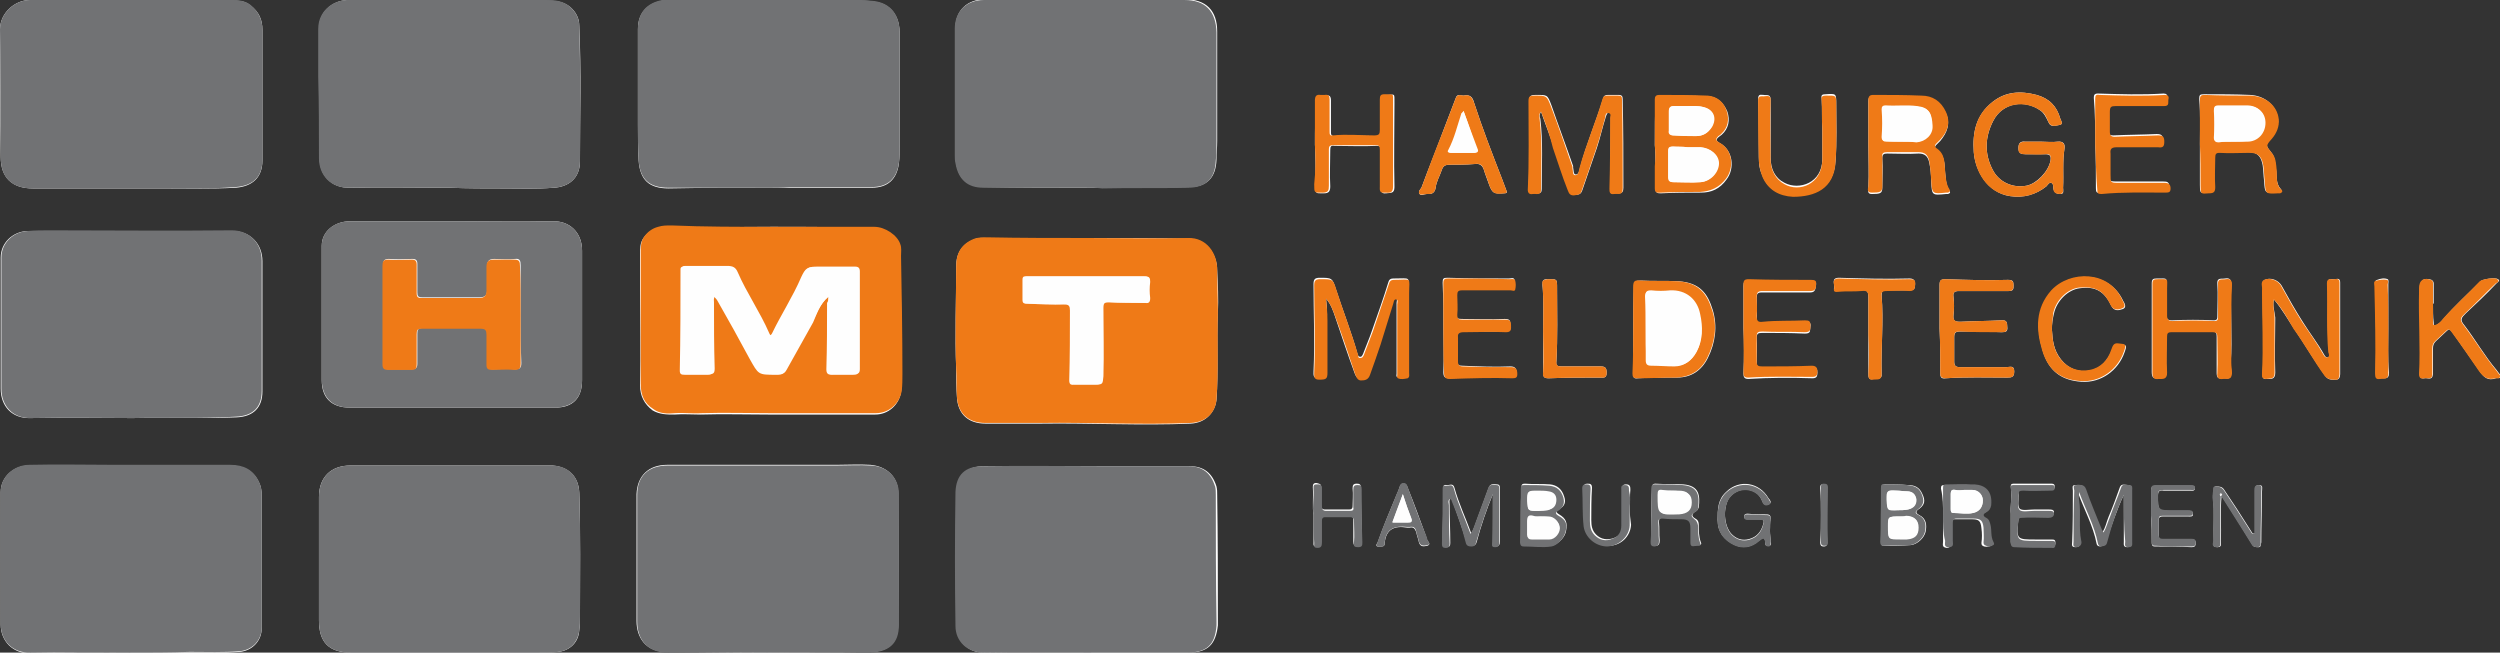 <?xml version="1.0" encoding="utf-8"?>
<!-- Generator: Adobe Illustrator 27.0.0, SVG Export Plug-In . SVG Version: 6.00 Build 0)  -->
<svg version="1.1" id="Ebene_1" xmlns="http://www.w3.org/2000/svg" xmlns:xlink="http://www.w3.org/1999/xlink" x="0px" y="0px"
	 viewBox="0 0 358.2 93.5" style="enable-background:new 0 0 358.2 93.5;" xml:space="preserve">
<rect x="0" y="0" width="358.2" height="93.5" fill="#333333" stroke="none"/>
<style type="text/css">
	.st0{fill:#FEFEFE;}
	.st1{fill:#717274;}
	.st2{fill:#EF7A17;}
</style>
<g>
	<path class="st0" d="M318.3,71c1.5,2.3,2.9,4.6,4.4,7c0.2,0.4,0.5,0.4,0.9,0.4c0.4,0,0.3-0.4,0.4-0.7c0-2.4,0.1-4.9,0.1-7.3
		c0-0.4,0.2-0.9-0.4-0.9c-0.6,0-0.6,0.4-0.6,0.9c0,2,0,4,0,6c-0.1,0-0.2,0-0.3,0.1c-0.8-1.2-1.5-2.4-2.3-3.6
		c-0.6-0.9-1.2-1.8-1.8-2.7c-0.3-0.5-0.7-0.5-1.2-0.5c-0.2,0-0.3,0.1-0.3,0.3c0,0.5-0.2,0.9-0.1,1.3c0.2,2.1,0,4.2,0.1,6.2
		c0,0.4-0.3,0.9,0.5,0.9c0.7,0,0.5-0.5,0.5-0.9c0.1-2.1-0.1-4.2,0.1-6.4C318.2,71.1,318.3,71,318.3,71z M18.9,0
		C18.9,0,18.9,0,18.9,0C14,0,9.2,0,4.3,0C2.1,0,0,1.9,0,4.2c0.1,6.1,0,12.2,0.1,18.3c0,2.9,1.6,4.5,4.6,4.5c6,0,11.9,0,17.9,0
		c3.7,0,7.5,0.1,11.2-0.1c2.4-0.2,3.8-1.5,3.8-3.9c0-6.2,0-12.4,0-18.7c0-1.5-0.5-2.6-1.7-3.5c-0.8-0.7-1.7-0.7-2.6-0.7
		C28.5,0,23.7,0,18.9,0z M64.4,26.9C64.4,26.9,64.4,26.9,64.4,26.9c2.6,0.1,5.2,0.1,7.8,0.1c2.4,0,4.7,0.1,7.1-0.1
		c2.1-0.1,3.8-1.3,3.8-3.8c0-6.5,0.2-12.9-0.1-19.4c0-1.1-0.5-2-1.3-2.7c-1-0.8-2.1-0.9-3.3-0.9C70.3,0,62.1,0,54,0
		c-1.4,0-2.8,0-4.2,0c-2.3,0.1-4.1,1.8-4.1,4.1c0,2.3,0,4.6,0,6.9c0,3.9,0,7.8,0.1,11.7c0,2.3,1.6,4.3,4.4,4.2
		C54.8,26.8,59.6,26.9,64.4,26.9z M18.5,93.5C18.5,93.5,18.5,93.5,18.5,93.5c2.9,0,5.8,0,8.7,0c2.4,0,4.8,0.1,7.2-0.1
		c1.8-0.2,3.1-1.6,3.1-3.4c0-6.3,0-12.7,0-19c0-0.7-0.1-1.3-0.4-1.9c-0.8-1.7-2.3-2.4-4.1-2.4c-5.5,0-11,0-16.4,0
		c-4.1,0-8.3,0-12.4,0c-2.3,0-4.1,1.7-4.1,3.8c0,6.3,0,12.7,0,19c0,2.3,1.7,4.2,4.3,4.1C9.1,93.4,13.8,93.5,18.5,93.5z M19,59.9
		c5-0.1,9.9,0.1,14.9-0.1c2.4-0.1,3.7-1.4,3.7-3.7c0-6.2,0-12.4,0-18.7c0-2.4-1.7-4.3-4.3-4.3c-8.7,0.1-17.3,0-26,0
		c-1.1,0-2.2,0-3.4,0c-2.1,0.1-3.8,1.7-3.8,3.8c0,6.3,0,12.6,0,18.8c0,2.5,1.6,4.3,4.3,4.2C9.3,59.8,14.1,59.9,19,59.9z M109.9,26.9
		c1.1,0,2.1,0,3.2,0c3.9,0,7.9,0,11.8,0c2.3,0,3.6-1.2,3.9-3.5c0.1-0.8,0.1-1.7,0.1-2.5c0-4.1,0-8.2,0-12.3c0-1.4,0-2.8,0-4.1
		c-0.1-2.6-1.6-4.2-4.2-4.3c-0.5,0-1-0.1-1.5-0.1c-9.1,0-18.2,0-27.4,0c-0.3,0-0.6,0-0.9,0c-2.2,0.4-3.5,1.8-3.5,4.1
		c0,4.6,0,9.1,0,13.7c0,1.7,0,3.4,0.1,5.1c0.2,2.8,1.5,4,4.3,4C100.5,26.9,105.2,26.9,109.9,26.9z M64.3,93.5
		C64.3,93.5,64.3,93.5,64.3,93.5c4.3,0,8.6,0,12.9,0c0.9,0,1.9,0,2.8-0.1c1.7-0.2,2.9-1.4,3-3.1c0.1-0.7,0.1-1.3,0.1-2
		c0-5.9,0.1-11.8-0.1-17.7c-0.1-2.3-1.5-3.7-3.8-3.9c-0.3,0-0.7,0-1,0c-9.3,0-18.7,0-28,0c-2.8,0-4.5,1.7-4.5,4.5
		c0,5.9,0,11.8,0,17.7c0,3.1,1.4,4.6,4.6,4.6C54.9,93.5,59.6,93.5,64.3,93.5z M155.4,26.9C155.4,26.9,155.4,26.9,155.4,26.9
		c0.9,0,1.7,0,2.6,0c4.1,0,8.2,0,12.3-0.1c2.6,0,3.9-1.3,4-3.9c0-0.9,0.1-1.8,0.1-2.7c0-5.2,0-10.4,0-15.7c0-3-1.6-4.6-4.6-4.6
		c-9.6,0-19.1,0-28.7,0c-2.5,0-4.2,1.6-4.2,4.1c0,6,0,12,0,18.1c0,0.4,0,0.8,0.1,1.2c0.3,2.3,1.7,3.5,4,3.5
		C145.8,26.9,150.6,26.9,155.4,26.9z M109.9,93.5C109.9,93.5,109.9,93.5,109.9,93.5c4.9-0.1,9.8,0,14.7-0.1c2.7,0,4.1-1.3,4.1-4
		c0.1-6.2,0.1-12.4,0-18.7c0-2.4-1.7-3.9-4-4.1c-1.6-0.1-3.3,0-4.9,0c-8.1,0-16.1,0-24.2,0c-2.7,0-4.3,1.6-4.4,4.2
		c0,6.1,0,12.1,0,18.2c0,2.3,1.3,4.5,4.5,4.4C100.5,93.4,105.2,93.5,109.9,93.5z M155.4,93.5C155.4,93.5,155.4,93.5,155.4,93.5
		c0.7,0,1.4,0,2.2,0c4.2,0,8.4,0,12.7,0c2.8,0,3.9-1.2,4.2-3.9c0-0.2,0-0.3,0-0.5c0-6.1,0-12.1-0.1-18.2c0-0.4,0-0.8-0.1-1.2
		c-0.6-1.9-1.8-2.9-3.8-2.9c-3.8,0-7.6,0-11.4,0c-6,0-12,0-18.1,0c-2.5,0-3.8,1.3-3.9,3.7c-0.2,6.4-0.1,12.8,0,19.2
		c0,2.2,1.7,3.9,4,3.8C145.7,93.4,150.6,93.5,155.4,93.5z M155.7,34.1C155.7,34.1,155.7,34.1,155.7,34.1c-4.8,0-9.5,0-14.3,0
		c-0.6,0-1.2-0.1-1.8,0.2c-1.8,0.7-2.6,2-2.6,3.9c0,4.9-0.2,9.8,0,14.7c0,1.3,0,2.6,0.1,3.9c0.1,2.6,1.7,3.9,4.1,3.9
		c2.6,0,5.3,0,7.9,0c7.2-0.1,14.3,0.3,21.5,0c2.2-0.1,3.5-1.7,3.7-3.4c0.3-4.1,0-8.3,0.2-12.4c0.1-2.1,0-4.2-0.1-6.2
		c0-2.2-1.5-4.5-4.2-4.5C165.4,34.1,160.5,34.1,155.7,34.1z M64.7,58.4C64.7,58.4,64.7,58.4,64.7,58.4c5,0,9.9,0,14.9,0
		c2.5,0,3.8-1.4,3.8-3.9c0-6.2,0-12.4,0-18.6c0-2.6-1.8-4.3-4.3-4.2c-4.7,0.1-9.4,0-14,0c-5,0-9.9,0-14.9,0c-2.3,0-4.1,1.5-4.1,3.5
		c0,6.4,0,12.8,0,19.3c0,2.5,1.4,3.9,4,3.9C55,58.4,59.9,58.4,64.7,58.4z M110.5,32.5C110.5,32.5,110.5,32.5,110.5,32.5
		c-4.8,0-9.6,0.1-14.4,0c-0.6,0-1.3,0.1-1.9,0.2c-0.8,0.2-1.5,0.7-2,1.4c-0.5,0.7-0.5,1.5-0.5,2.3c0,1.7,0,3.3,0,5
		c0,4.6,0.1,9.2,0,13.8c0,1.5,0.6,2.7,1.8,3.6c1,0.6,2.1,0.6,3.1,0.6c1.3-0.1,2.5,0,3.8,0c3.2-0.1,6.4,0,9.7,0c2.1,0,4.2,0,6.3,0
		c3,0,6,0,9,0c1.9,0,3.4-1.4,3.7-3.2c0.1-0.8,0.1-1.7,0.1-2.5c0-5.6-0.1-11.2-0.2-16.8c0-0.6,0-1.2-0.1-1.7
		c-0.4-1.3-2.2-2.5-3.7-2.5C120.4,32.5,115.4,32.5,110.5,32.5z M190,42.8c0.7,0.8,1,1.7,1.3,2.6c0.9,2.7,1.8,5.4,2.8,8.1
		c0.2,0.5,0.4,0.8,1,0.8c0.5-0.1,0.9-0.2,1.1-0.8c0.6-1.4,1.1-2.9,1.5-4.3c0.6-1.9,1.2-3.9,1.8-5.8c0.1-0.3,0-0.7,0.4-0.7
		c0.4,0,0.2,0.5,0.2,0.7c0,3.4,0,6.8,0,10.1c0,0.2-0.1,0.5,0.1,0.5c0.5,0.2,1,0.1,1.4,0c0.4-0.1,0.2-0.5,0.2-0.8c0-3.8,0-7.5,0-11.3
		c0-2.4,0.5-2-2.2-2c-0.4,0-0.6,0.2-0.7,0.6c-0.7,2.3-1.5,4.5-2.3,6.8c-0.4,1.2-0.9,2.3-1.3,3.4c-0.1,0.2-0.2,0.5-0.5,0.4
		c-0.2,0-0.2-0.2-0.3-0.4c-0.9-3.2-2.1-6.2-3.1-9.3c-0.5-1.6-0.6-1.6-2.3-1.6c-0.7,0-0.9,0.2-0.9,0.9c0,4.2,0.2,8.3,0,12.5
		c0,0.5-0.1,1,0.7,1c0.9,0,1.2-0.1,1.2-1c0-2.5,0-4.9,0-7.4C190.2,44.9,190.1,43.8,190,42.8z M220.8,16c0.6,1.8,1.3,3.4,1.8,5.1
		c0.7,2,1.3,4,2.1,6c0.2,0.4,0.3,0.8,0.9,0.8c0.5,0,0.9,0,1.1-0.6c0.7-2,1.4-4.1,2.1-6.1c0.5-1.5,0.8-3,1.3-4.5
		c0.1-0.3,0.2-0.6,0.5-0.6c0.4,0.1,0.2,0.4,0.2,0.7c0,3.4-0.1,6.7-0.1,10.1c0,0.5,0,1,0.7,0.8c0.5-0.1,1.2,0.3,1.2-0.8
		c0-4.2,0-8.5-0.1-12.7c0-0.4-0.1-0.6-0.6-0.6c-0.5,0-1,0-1.5,0c-0.4,0-0.6,0.1-0.7,0.5c-1,3.3-2.4,6.5-3.3,9.9
		c-0.1,0.4-0.2,1-0.6,1c-0.4,0-0.3-0.6-0.4-1c0-0.1,0-0.1,0-0.2c-1-2.9-2.1-5.8-3.1-8.7c-0.6-1.6-0.6-1.5-2.3-1.5
		c-0.6,0-0.9,0.1-0.9,0.8c0,4.2,0.1,8.5-0.1,12.7c0,0.5,0.2,0.7,0.7,0.6c0.5-0.1,1.2,0.3,1.2-0.6c0-3.4,0.2-6.7-0.2-10.1
		C220.6,16.8,220.5,16.5,220.8,16z M237.1,20.8C237.1,20.8,237.2,20.8,237.1,20.8c0.1,1,0.1,2.1,0.1,3.1c0,1.1,0,2.1,0,3.2
		c0,0.6,0.4,0.6,0.8,0.6c1.9-0.1,3.8-0.1,5.7-0.1c1.5,0,2.7-0.5,3.7-1.9c1.2-1.6,0.9-4.2-1-5.2c-0.5-0.3-0.6-0.5-0.1-0.9
		c0.1-0.1,0.3-0.2,0.4-0.3c1-0.9,1.2-2.1,0.8-3.3c-0.5-1.2-1.4-2.1-2.7-2.2c-2.3-0.1-4.6-0.1-7-0.1c-0.4,0-0.6,0.2-0.6,0.6
		C237.1,16.4,237.1,18.6,237.1,20.8z M292.5,20.3C292.5,20.3,292.5,20.3,292.5,20.3c-0.8,0-1.6,0-2.3,0c-0.7-0.1-1,0.2-1,0.9
		c0,0.8,0.4,0.9,1,0.9c0.9,0,1.8,0,2.8,0c0.7,0,0.9,0.2,0.8,0.9c-0.3,1.6-2,3.3-3.4,3.6c-2,0.4-4-0.5-4.9-2.3
		c-1.2-2.3-1.1-4.7,0.1-7c1.4-2.7,4.6-3,6.7-1.5c0.6,0.4,0.9,1.1,1.2,1.7c0.3,0.8,1,0.5,1.6,0.4c0.6-0.1,0.2-0.6,0.1-0.9
		c-0.5-1.8-1.6-2.9-3.4-3.4c-2.3-0.6-4.4-0.5-6.3,1c-2.4,1.9-2.9,4.4-2.7,7.2c0.2,2.6,1.9,5.8,5.2,6.3c1.9,0.3,3.7-0.2,5.2-1.4
		c0.2-0.2,0.4-0.6,0.7-0.5c0.3,0.1,0.3,0.5,0.3,0.8c0.1,0.6,0.5,0.8,1,0.8c0.6,0,0.4-0.5,0.4-0.9c0.1-1.9-0.1-3.8,0.2-5.6
		c0.1-0.6-0.1-1.1-1-1C294,20.4,293.3,20.3,292.5,20.3z M267.7,20.7c0,2.1,0.1,4.1,0,6.2c0,0.4-0.2,0.9,0.5,0.9
		c1.2,0,1.5-0.1,1.5-0.9c0-1.4,0.1-2.8,0-4.2c0-0.6,0.2-0.7,0.7-0.7c1.5,0,3,0.1,4.5,0c0.9,0,1.3,0.4,1.5,1.2
		c0.2,0.9,0.3,1.9,0.3,2.8c0.1,2,0.1,2,2.1,1.8c0.1,0,0.2,0,0.3,0c0.3-0.1,0.4-0.2,0.2-0.5c-0.5-0.8-0.5-1.7-0.6-2.6
		c-0.1-1.2,0-2.5-1.3-3.3c-0.2-0.1-0.2-0.4,0-0.6c0.2-0.2,0.4-0.4,0.6-0.6c1-1.2,1.5-2.5,0.8-4c-0.7-1.5-1.9-2.3-3.5-2.3
		c-2.3-0.1-4.6-0.1-6.9-0.1c-0.5,0-0.7,0.1-0.7,0.7C267.7,16.5,267.7,18.6,267.7,20.7z M315.2,20.6
		C315.2,20.6,315.3,20.6,315.2,20.6c0,2,0,4,0,5.9c0,1.2,0,1.2,1.2,1.1c0.6,0,0.9-0.2,0.9-0.9c-0.1-1.4,0-2.8,0-4.2
		c0-0.5,0.1-0.7,0.6-0.7c1.4,0,2.9,0,4.3,0c1.4,0,1.8,0.8,2,1.9c0.1,0.7,0.1,1.5,0.2,2.2c0.1,1.8,0.1,1.8,1.9,1.7c0.1,0,0.2,0,0.3,0
		c0.3,0,0.4-0.3,0.2-0.5c-0.8-0.9-0.5-1.9-0.7-2.9c-0.1-0.8-0.1-1.7-0.7-2.4c-0.8-1-0.8-1,0-2c0.7-0.8,1.1-1.8,1-2.8
		c-0.3-2-2-3.3-4-3.4c-2.2-0.1-4.4-0.1-6.6-0.1c-0.6,0-0.7,0.1-0.7,0.7C315.3,16.5,315.2,18.5,315.2,20.6z M325.8,42.9
		c1.2,1.4,2,2.9,2.9,4.2c1.5,2.2,2.9,4.6,4.5,6.8c0.4,0.6,1,0.5,1.5,0.5c0.4,0,0.6-0.3,0.6-0.8c0-4.4,0-8.7,0-13.1
		c0-0.6-0.3-0.6-0.7-0.5c-0.4,0.1-1.1-0.3-1.1,0.6c0.1,3.3-0.1,6.6,0.2,9.9c0,0.2,0.1,0.6-0.1,0.7c-0.3,0.1-0.5-0.2-0.6-0.4
		c-0.9-1.6-2-3-3-4.6c-1.1-1.7-2.1-3.5-3.1-5.3c-0.5-0.8-1.6-1.2-2.4-0.8c-0.6,0.3-0.2,1-0.3,1.5c0,0.2,0,0.3,0,0.5
		c0,3.8,0.2,7.6,0,11.3c0,0.5-0.1,1,0.6,0.9c0.6,0,1.2,0.1,1.2-0.9c-0.1-2.6,0-5.3,0-7.9C325.9,44.6,325.6,43.8,325.8,42.9z
		 M319.7,46.5C319.7,46.5,319.7,46.5,319.7,46.5c0-1.9-0.1-3.8,0-5.8c0-0.7-0.3-0.9-0.9-0.8c-0.5,0.1-1.2-0.2-1.1,0.8
		c0.1,1.5,0,3,0,4.6c0,0.3,0,0.6-0.5,0.6c-2-0.1-4-0.1-6,0c-0.6,0-0.8-0.2-0.8-0.8c0-1.3,0-2.5,0-3.8c0-1.6,0.3-1.4-1.4-1.4
		c-0.5,0-0.7,0.1-0.7,0.7c0,4.2,0,8.5,0,12.7c0,0.7,0.2,1,0.9,0.9c0.6-0.1,1.3,0.1,1.2-0.9c-0.1-1.7,0-3.5,0-5.2
		c0-0.5,0.1-0.6,0.6-0.6c2,0,4,0,5.9,0c0.6,0,0.7,0.2,0.7,0.7c0,1.7,0,3.5,0,5.2c0,0.7,0.2,0.9,0.8,0.8c0.5-0.1,1.3,0.4,1.3-0.8
		c0-0.5-0.1-1-0.1-1.5C319.8,50.2,319.7,48.4,319.7,46.5z M206.8,47C206.8,47,206.8,47,206.8,47c0,2.1,0.1,4.2,0,6.3
		c0,0.7,0.2,0.9,0.9,0.9c3-0.1,6-0.2,8.9-0.1c0.5,0,0.6-0.1,0.7-0.6c0-0.7-0.2-1-0.9-1c-2.3,0.1-4.6,0-6.9-0.1
		c-0.5,0-0.7-0.1-0.7-0.7c0.1-1.1,0.1-2.2,0-3.4c0-0.7,0.2-0.8,0.8-0.8c2,0,4.1,0,6.1,0c0.9,0,0.7-0.5,0.7-1c0-0.6-0.1-0.8-0.8-0.8
		c-2.1,0.1-4.1,0-6.2,0c-0.5,0-0.8-0.1-0.7-0.7c0.1-0.9,0-1.8,0-2.8c0-0.5,0.1-0.7,0.7-0.7c2.3,0,4.6,0,6.9,0c0.2,0,0.6,0.1,0.7-0.1
		c0.1-0.4,0.1-0.9,0-1.3c-0.1-0.4-0.5-0.2-0.8-0.2c-2.9,0-5.8,0-8.8-0.1c-0.6,0-0.7,0.1-0.7,0.7C206.8,42.8,206.8,44.9,206.8,47z
		 M234,47.1c0,2.1,0,4.2,0,6.4c0,0.6,0.1,0.8,0.7,0.7c1.9-0.1,3.7-0.1,5.6-0.1c2,0,3.5-1,4.4-2.8c1.1-2.2,1.4-4.6,0.7-6.9
		c-0.7-2.3-1.8-3.9-4.9-4.1c-1.8-0.1-3.6,0-5.4-0.1c-0.8,0-1,0.1-1,0.9C234,43.1,234,45.1,234,47.1z M249.8,47
		C249.8,47,249.8,47,249.8,47c0.1,2.2,0.1,4.3,0,6.5c0,0.5,0.1,0.8,0.7,0.8c3.1-0.2,6.1-0.2,9.2-0.1c0.6,0,0.7-0.3,0.7-0.8
		c0-0.5-0.1-0.8-0.8-0.8c-2.4,0.1-4.7,0-7.1,0.1c-0.5,0-0.8-0.1-0.8-0.7c0-1.2,0.1-2.4,0-3.6c0-0.6,0.2-0.7,0.8-0.7
		c2,0,4.1,0,6.1,0.1c0.9,0,0.7-0.4,0.8-1c0.1-0.6-0.2-0.8-0.8-0.7c-2,0.1-4,0-6,0.2c-0.7,0.1-0.9-0.1-0.9-0.8c0.1-0.9,0-1.8,0-2.8
		c0-0.6,0.1-0.8,0.8-0.8c2.3,0,4.6,0,6.9,0c0.7,0,0.7-0.5,0.8-1c0.1-0.6-0.2-0.6-0.7-0.6c-3,0-6,0-8.9-0.1c-0.7,0-0.8,0.2-0.8,0.8
		C249.8,42.9,249.8,44.9,249.8,47z M188.4,20.7C188.4,20.7,188.4,20.7,188.4,20.7c0.1,1.9,0.1,3.9,0.1,5.8c0,1.3-0.1,1.2,1.2,1.2
		c0.7,0,0.9-0.3,0.9-1c-0.1-1.7,0-3.4,0-5.2c0-0.5,0.1-0.7,0.6-0.6c2,0,4,0.1,6,0c0.6,0,0.7,0.2,0.7,0.7c0,1.7,0,3.4,0,5.2
		c0,0.5-0.1,1,0.7,0.9c0.6-0.1,1.2,0.1,1.2-0.9c-0.1-4,0-8,0-12c0-1.6,0.1-1.2-1.2-1.2c-0.6,0-0.7,0.2-0.7,0.8c0,1.4,0,2.9,0,4.3
		c0,0.6-0.1,0.8-0.8,0.8c-2,0-4-0.2-5.9,0c-0.5,0-0.5-0.3-0.5-0.6c0-1.5,0-3,0-4.5c0-0.6-0.2-0.8-0.7-0.7c-0.2,0-0.4,0-0.6,0
		c-0.7-0.1-0.8,0.2-0.8,0.8C188.4,16.5,188.4,18.6,188.4,20.7z M277.9,47.1C277.9,47.1,277.9,47.1,277.9,47.1
		c0.1,2.1,0.1,4.2,0.1,6.4c0,0.6,0.2,0.8,0.8,0.7c2.9-0.2,5.9-0.1,8.8-0.1c0.7,0,1-0.1,1-0.9c0-0.9-0.6-0.6-1.1-0.6
		c-2.2,0-4.5,0-6.7,0c-0.6,0-0.8-0.2-0.8-0.8c0-1.2,0-2.4,0-3.5c0-0.6,0.2-0.8,0.8-0.8c2,0,4,0,6,0.1c0.6,0,0.9-0.1,0.8-0.8
		c0-0.6-0.1-1-0.9-0.9c-1.9,0.1-3.8,0.1-5.8,0.2c-0.8,0-1.1-0.1-1-1c0.1-0.8,0.1-1.7,0-2.5c-0.1-0.7,0.1-0.9,0.8-0.9
		c2.4,0,4.7,0,7.1,0c0.7,0,0.7-0.3,0.7-0.8c0-0.6-0.1-0.8-0.8-0.8c-3,0.1-6,0-9-0.1c-0.6,0-0.8,0.2-0.8,0.8
		C277.9,42.9,277.9,45,277.9,47.1z M348.6,43.5c0,0,0.1,0,0.1,0c0-0.9,0-1.9,0-2.8c0-0.2,0-0.4-0.3-0.6c-1.1-0.4-1.7,0.1-1.7,1.2
		c0,0.1,0,0.3,0,0.4c0,4,0.2,7.9,0,11.9c0,0.5,0.2,0.7,0.7,0.6c0.4-0.1,1.1,0.4,1.2-0.6c0-1.2,0-2.5,0-3.7c0-0.4,0.1-0.7,0.4-1
		c0.5-0.5,1.1-1,1.6-1.5c0.3-0.3,0.4-0.2,0.7,0.1c1.3,1.9,2.7,3.8,4,5.7c0.6,0.9,1.2,1.4,2.3,1c0.2-0.1,0.6,0.1,0.7-0.2
		c0.1-0.3-0.2-0.4-0.3-0.6c-0.1-0.1-0.2-0.3-0.3-0.4c-1.7-2-3-4.3-4.6-6.4c-0.7-0.8-0.4-1.1,0.2-1.7c1.5-1.4,3-2.8,4.4-4.3
		c0.2-0.2,0.6-0.4,0.2-0.6c-0.4-0.3-2.2,0-2.5,0.3c-1.8,1.8-3.7,3.5-5.3,5.4c-0.3,0.3-0.5,0.6-0.9,0.8c-0.3,0.2-0.5,0.3-0.5-0.3
		C348.6,45.4,348.6,44.4,348.6,43.5z M300.2,20.6C300.2,20.6,300.3,20.6,300.2,20.6c0.1,2.1,0.1,4.3,0.1,6.4c0,0.5,0.1,0.7,0.6,0.6
		c3.1-0.2,6.1-0.2,9.2-0.2c0.5,0,0.7-0.1,0.7-0.6c0-0.7-0.2-0.8-0.9-0.8c-2.2,0-4.4,0-6.5,0c-1.2,0-1.2,0-1.2-1.2c0-1,0.1-2,0-3
		c0-0.7,0.2-0.9,0.9-0.9c2,0.1,4,0,5.9,0c0.7,0,0.9-0.2,0.9-0.8c0-0.7-0.2-0.9-0.9-0.9c-2.1,0.1-4.1,0.1-6.2,0.2
		c-0.5,0-0.7-0.1-0.7-0.7c0-1,0.1-1.9,0-2.9c0-0.6,0.2-0.8,0.8-0.8c1.2,0,2.4,0,3.6,0c1.1,0,2.3,0,3.4,0c0.8,0,0.5-0.6,0.6-1
		c0.1-0.4-0.1-0.6-0.5-0.6c-3.1,0.2-6.2,0.1-9.4,0c-0.5,0-0.6,0.2-0.6,0.6C300.2,16.4,300.2,18.5,300.2,20.6z M209.7,13.7
		c-0.4,0-0.9-0.3-1.1,0.3c-0.6,1.6-1.2,3.1-1.8,4.7c-1,2.7-2.1,5.4-3.1,8.1c-0.1,0.3-0.6,0.6-0.3,1c0.2,0.3,0.7,0,1,0
		c0.1,0,0.2,0,0.3,0c0.6,0,0.9-0.3,1-0.9c0.1-0.9,0.6-1.7,0.9-2.6c0.2-0.6,0.6-0.7,1.1-0.7c1.2,0,2.4,0,3.6-0.1
		c0.7-0.1,1.1,0.2,1.3,0.8c0.2,0.7,0.5,1.4,0.7,2c0.5,1.4,0.7,1.5,2.2,1.4c0.4,0,0.5-0.1,0.3-0.5c-0.2-0.5-0.4-1.1-0.6-1.6
		c-1.4-3.6-2.8-7.2-4-10.9C211,13.9,210.6,13.5,209.7,13.7z M261.1,18.5c0,1.4,0,2.9,0,4.3c0,3.4-3.3,4.5-5.4,3.4
		c-1.4-0.7-2-2-2-3.6c0-2.8,0-5.5,0-8.3c0-0.9-0.6-0.6-1-0.7c-0.4,0-0.8-0.2-0.8,0.6c0.1,2.8,0.1,5.6,0.1,8.3c0,0.9,0.1,1.8,0.5,2.6
		c0.8,2,2.4,2.9,4.4,2.9c3.1,0.1,5.9-1.1,6.1-5c0.2-2.7,0.1-5.4,0.1-8.1c0-1.5,0-1.5-1.5-1.4c-0.5,0-0.7,0.1-0.6,0.6
		C261.1,15.7,261,17.1,261.1,18.5z M294,47.2c0-0.8,0.1-1.5,0.3-2.3c0.4-1.8,2-3.4,3.7-3.6c2.2-0.3,3.5,0.4,4.5,2.5
		c0.4,0.8,1,0.7,1.6,0.5c0.7-0.2,0.3-0.9,0.1-1.2c-2-4.3-7.6-4.3-10.2-1.4c-2.3,2.6-2.2,5.6-1.3,8.6c0.9,3,2.8,4.2,5.5,4.4
		c2.8,0.2,5.3-1.6,6.2-4.2c0.4-1.1,0.3-1.1-0.8-1.2c-0.7,0-0.8,0.4-1,0.9c-0.6,1.4-1.6,2.6-3.1,2.9c-1.6,0.3-3.1-0.2-4.2-1.6
		C294.2,50.1,294.1,48.7,294,47.2z M267.7,48C267.8,48,267.8,48,267.7,48c0,1.8,0,3.7,0,5.5c0,0.5,0,1,0.7,0.8
		c0.5-0.1,1.3,0.2,1.2-0.8c-0.1-3.7,0.3-7.4,0-11.2c0-0.6,0.2-0.7,0.7-0.7c1.1,0,2.2,0,3.3,0c0.7,0,0.8-0.3,0.8-0.9
		c0-0.6-0.3-0.8-0.8-0.8c-3.4,0.1-6.7,0-10.1-0.1c-1.2,0-0.6,0.9-0.7,1.4c-0.2,0.6,0.4,0.5,0.7,0.5c1.1-0.1,2.1,0,3.2-0.1
		c0.7-0.1,1,0.1,1,0.9C267.7,44.4,267.7,46.2,267.7,48z M221.1,47.5c0,1.9,0,3.9,0,5.8c0,0.7,0.1,0.9,0.8,0.9
		c2.5-0.1,4.9-0.1,7.4-0.1c0.5,0,0.9,0.1,0.9-0.7c0-0.7-0.2-0.9-0.9-0.9c-1.9,0-3.7,0-5.6,0c-0.5,0-0.8-0.1-0.7-0.7
		c0.2-3.5,0.1-7,0.1-10.5c0-1.4,0-1.3-1.4-1.3c-0.6,0-0.7,0.2-0.7,0.8C221.2,43,221.1,45.2,221.1,47.5z M304.3,70.9
		c0,2.2,0,4.4,0,6.7c0,0.4-0.1,0.8,0.5,0.8c0.6,0,0.5-0.4,0.5-0.8c0-2.5,0-4.9,0-7.4c0-0.3,0.1-0.7-0.4-0.7c-0.4,0-1-0.3-1.2,0.4
		c-0.5,1.4-1,2.8-1.6,4.2c-0.3,0.7-0.4,1.5-0.9,2.2c-0.1-0.3-0.3-0.6-0.4-0.8c-0.7-1.8-1.5-3.6-2.1-5.4c-0.3-0.8-0.9-0.6-1.4-0.6
		c-0.5,0-0.3,0.5-0.3,0.8c0,2.4,0,4.9-0.1,7.3c0,0.4-0.2,0.8,0.5,0.8c0.7,0,0.7-0.6,0.6-0.9c-0.4-1.9,0-3.9-0.3-5.8
		c-0.1-0.4,0-0.8,0-1.2c0.9,2.5,2.2,4.8,2.7,7.4c0.1,0.5,0.6,0.4,0.9,0.3c0.4-0.1,0.4-0.5,0.5-0.8C302.6,75.2,303.3,73,304.3,70.9z
		 M213.9,70.8c0,2.2,0,4.5,0,6.8c0,0.4-0.1,0.7,0.4,0.7c0.5,0,0.6-0.3,0.6-0.7c0-2.5,0-4.9,0-7.4c0-0.3,0.1-0.8-0.4-0.8
		c-0.4,0-1-0.2-1.2,0.5c-0.6,1.6-1.2,3.3-1.8,4.9c-0.2,0.5-0.3,1-0.7,1.6c-0.8-2.2-1.8-4.3-2.4-6.5c-0.2-0.8-0.8-0.3-1.2-0.4
		c-0.4-0.1-0.4,0.2-0.4,0.5c0,2.6-0.1,5.1-0.1,7.7c0,0.4,0,0.7,0.5,0.7c0.5,0,0.6-0.2,0.6-0.6c0-1.8-0.1-3.7-0.1-5.5
		c0-0.3-0.1-0.6,0.1-0.9c0.2,0,0.2,0.2,0.3,0.3c0.7,2,1.4,3.9,2,5.9c0.1,0.5,0.4,0.6,0.8,0.6c0.4,0,0.6-0.2,0.7-0.6
		C212.2,75.3,213,73,213.9,70.8z M217.9,73.7C217.9,73.7,217.9,73.7,217.9,73.7c0,1.2,0,2.5,0,3.7c0,0.3-0.1,0.7,0.5,0.7
		c1.3,0,2.6,0.2,4,0c0.9-0.1,1.9-1.2,2-2.1c0.2-1.1,0-1.7-1-2.3c-0.7-0.4-0.2-0.6,0.1-0.8c0.7-0.4,0.9-1,0.6-1.8c-0.3-1-1-1.6-2-1.7
		c-1.2-0.1-2.4,0-3.6-0.1c-0.4,0-0.5,0.1-0.5,0.5C217.9,71.3,217.9,72.5,217.9,73.7z M269.5,73.8C269.5,73.8,269.5,73.8,269.5,73.8
		c0,1.3,0,2.5,0,3.8c0,0.4,0,0.6,0.5,0.6c1.3,0,2.5,0,3.8-0.1c0.9-0.1,1.9-1,2.1-1.9c0.2-1,0.1-1.9-0.9-2.4c-0.6-0.3-0.5-0.6,0-0.9
		c0.8-0.6,0.9-1.2,0.4-2.2c-0.4-0.9-1.1-1.2-2-1.2c-1.1-0.1-2.2-0.1-3.3-0.1c-0.4,0-0.5,0.1-0.5,0.5
		C269.5,71.3,269.5,72.6,269.5,73.8z M253.6,76C253.6,76,253.7,76,253.6,76c0-0.6,0-1.1,0.1-1.7c0-0.4-0.1-0.6-0.6-0.6
		c-0.9,0-1.8,0-2.7-0.1c-0.3,0-0.5,0.1-0.5,0.4c0,0.3,0.2,0.4,0.5,0.4c0.6,0,1.2,0,1.8,0c0.3,0,0.5,0,0.5,0.4
		c-0.2,1-0.7,1.9-1.7,2.3c-1,0.4-1.9,0.3-2.7-0.4c-1.2-1-1.5-3.5-0.7-5.1c0.8-1.4,2.6-1.9,4-1c0.4,0.3,0.7,0.7,0.9,1.2
		c0.2,0.6,0.7,0.6,1,0.4c0.4-0.2,0.1-0.6-0.1-0.8c-1.3-2.3-4.2-2.8-6.1-0.9c-1.2,1.1-1.2,2.5-1.2,4c0,1.7,0.9,2.8,2.3,3.5
		c1.3,0.7,2.6,0.4,3.7-0.6c0.4-0.4,0.8-0.6,0.8,0.3c0,0.3,0.1,0.6,0.5,0.5c0.4,0,0.4-0.3,0.3-0.6C253.7,77.1,253.6,76.6,253.6,76z
		 M236.6,73.8C236.6,73.8,236.6,73.8,236.6,73.8c0,1.2,0.1,2.5,0,3.7c0,0.4,0,0.7,0.6,0.7c0.5,0,0.6-0.3,0.6-0.8
		c-0.1-0.9,0-1.7-0.1-2.6c0-0.5,0.1-0.6,0.6-0.6c0.9,0,1.8,0,2.7,0.1c1,0,1.3,0.2,1.3,1.3c0,0.7,0,1.4,0,2.1c0,0.7,0.5,0.4,0.9,0.4
		c0.3,0,0.7,0,0.5-0.4c-0.3-0.8-0.3-1.7-0.3-2.5c0-0.4-0.1-0.7-0.5-0.9c-0.5-0.3-0.6-0.6,0-1c0.2-0.1,0.4-0.3,0.5-0.6
		c0.2-1.7,0.1-3.1-2.2-3.3c-1.3-0.1-2.7,0-4-0.1c-0.4,0-0.5,0.2-0.5,0.6C236.6,71.3,236.6,72.6,236.6,73.8z M278.4,73.8
		C278.4,73.8,278.4,73.8,278.4,73.8c0,1.3,0,2.5,0,3.8c0,0.4-0.2,0.8,0.5,0.9c0.7,0,0.6-0.5,0.6-0.9c0-0.9,0.1-1.7,0-2.6
		c0-0.4,0.2-0.6,0.5-0.6c0.8,0,1.7,0,2.5,0c1,0,1.3,0.2,1.4,1.3c0.1,0.7,0.1,1.4,0,2.1c0,0.3,0.1,0.4,0.4,0.5c0.4,0.1,0.7,0,1-0.1
		c0.2-0.1,0.1-0.4,0-0.5c-0.4-0.7-0.2-1.6-0.4-2.4c-0.1-0.4-0.2-0.8-0.6-1c-0.5-0.3-0.4-0.5,0-0.8c0.4-0.2,0.6-0.5,0.7-1
		c0.3-2-0.7-2.9-2.4-3c-1.3-0.1-2.6,0-4,0c-0.4,0-0.5,0.1-0.5,0.5C278.4,71.3,278.4,72.5,278.4,73.8z M342.2,47.1c0-2.1,0-4.2,0-6.4
		c0-0.2,0.1-0.6-0.1-0.7c-0.5-0.2-1-0.1-1.5,0.1c-0.4,0.1-0.3,0.5-0.3,0.8c0.1,4.2,0.2,8.4,0.1,12.5c0,0.5,0.1,0.9,0.7,0.8
		c0.5-0.1,1.2,0.3,1.2-0.8C342.1,51.3,342.2,49.2,342.2,47.1z M188.2,73.8c0,1.3,0,2.5,0,3.8c0,0.5-0.1,0.7,0.5,0.7
		c0.5,0,0.6-0.2,0.6-0.7c0-1,0-2.1,0-3.1c0-0.4,0.1-0.6,0.5-0.6c1.2,0,2.3,0,3.5,0c0.5,0,0.6,0.2,0.6,0.7c0,1,0,2,0,2.9
		c0,0.6,0.1,0.7,0.6,0.7c0.5,0,0.6-0.2,0.6-0.7c0-2.5-0.1-5-0.1-7.6c0-0.5-0.2-0.6-0.6-0.6c-0.5,0-0.6,0.2-0.6,0.7
		c0.1,0.8,0,1.7,0,2.5c0,0.4-0.2,0.5-0.5,0.5c-1.1,0-2.3,0-3.4,0c-0.5,0-0.6-0.2-0.6-0.7c0-0.8,0-1.7,0-2.5c0-0.5-0.3-0.5-0.7-0.6
		c-0.4,0-0.5,0.2-0.5,0.6C188.2,71.3,188,72.6,188.2,73.8z M288.1,73.6c0,1.6,0,2.8,0,4c0,0.4,0.1,0.6,0.5,0.6c1.8,0,3.6,0,5.4,0.1
		c0.4,0,0.5-0.2,0.5-0.5c0-0.4-0.1-0.5-0.5-0.5c-0.8,0-1.5,0-2.3,0c-2.8,0-2.8,0-2.5-2.9c0-0.2,0-0.3,0.4-0.4c1.3-0.1,2.6,0,3.9,0
		c0.5,0,0.8-0.2,0.8-0.6c0-0.4-0.4-0.4-0.7-0.4c-0.7,0-1.5,0-2.2,0c-0.7,0-1.6,0.2-2-0.1c-0.4-0.4-0.1-1.4-0.2-2.1
		c-0.1-0.6,0.2-0.7,0.7-0.7c1.3,0,2.7,0,4,0c0.3,0,0.5,0,0.5-0.4c0-0.4-0.3-0.4-0.5-0.4c-1.8,0-3.6,0-5.3,0c-0.3,0-0.5,0-0.5,0.4
		C288.3,71.3,288,72.6,288.1,73.6z M233.5,72.7C233.5,72.7,233.6,72.7,233.5,72.7c0.1-0.8,0-1.7,0.1-2.5c0-0.4,0-0.8-0.6-0.8
		c-0.6,0-0.5,0.3-0.5,0.7c0,1.7,0,3.4,0,5.1c0,0.9-0.4,1.6-1.3,1.9c-0.9,0.3-1.8,0.2-2.5-0.5c-0.6-0.6-0.7-1.3-0.7-2.1
		c0-1.5,0-3,0.1-4.6c0-0.5-0.2-0.6-0.6-0.6c-0.4,0-0.6,0.1-0.6,0.6c0.1,1.8,0,3.6,0.2,5.4c0.2,1.6,1.7,2.9,3.4,2.9
		c1.7,0,3.1-1.3,3.2-3C233.6,74.5,233.5,73.6,233.5,72.7z M308.2,73.9C308.2,73.9,308.3,73.9,308.2,73.9c0.1,1.3,0.1,2.5,0.1,3.8
		c0,0.6,0.2,0.6,0.6,0.6c1.7,0,3.4,0,5.1,0.1c0.4,0,0.6-0.1,0.6-0.6c0-0.5-0.3-0.5-0.7-0.5c-1.3,0-2.7,0-4,0c-0.4,0-0.6-0.1-0.6-0.6
		c0-0.7,0-1.4,0-2.1c0-0.4,0.1-0.6,0.6-0.6c1.2,0,2.4,0,3.6,0c0.3,0,0.8,0.1,0.7-0.4c0-0.4-0.4-0.4-0.7-0.4c-0.7,0-1.4,0-2.2,0
		c-2.2,0-2.1,0-2.1-2.2c0-0.6,0.2-0.8,0.8-0.7c1.3,0,2.6,0,3.9,0c0.2,0,0.5,0.1,0.6-0.3c0-0.4-0.3-0.4-0.6-0.4c-1.7,0-3.3,0-5,0
		c-0.5,0-0.7,0.2-0.7,0.7C308.2,71.4,308.2,72.6,308.2,73.9z M197.7,78.3c0.5,0,0.7,0,0.7-0.5c0.2-2,1.4-2.5,3.2-2.2
		c0.1,0,0.3,0,0.4,0c0.5-0.1,0.7,0.1,0.9,0.6c0.1,0.5,0.3,1,0.4,1.5c0.2,0.7,0.7,0.6,1.2,0.5c0.6-0.2,0.1-0.6,0-0.8
		c-0.1-0.3-0.2-0.6-0.3-0.9c-0.8-2.2-1.6-4.4-2.5-6.6c-0.1-0.3-0.2-0.6-0.6-0.6c-0.4,0-0.5,0.3-0.6,0.6c-0.1,0.3-0.2,0.6-0.4,1
		c-0.9,2.2-1.9,4.5-2.7,6.8C197.2,78,197,78.4,197.7,78.3z M260.9,73.8C260.9,73.8,260.9,73.8,260.9,73.8c0,1.3,0,2.6-0.1,3.9
		c0,0.4,0.1,0.6,0.5,0.6c0.4,0,0.5-0.2,0.5-0.5c-0.1-2.6,0-5.3,0-7.9c0-0.4-0.2-0.6-0.6-0.5c-0.4,0-0.4,0.2-0.4,0.6
		C260.9,71.3,260.9,72.5,260.9,73.8z"/>
	<path class="st1" d="M18.9,0c4.8,0,9.6,0,14.4,0c0.9,0,1.8,0.1,2.6,0.7c1.1,0.9,1.7,2.1,1.7,3.5c0,6.2,0,12.4,0,18.7
		c0,2.4-1.3,3.7-3.8,3.9C30,27.1,26.3,27,22.6,27c-6,0-11.9,0-17.9,0c-3,0-4.6-1.5-4.6-4.5c0-6.1,0-12.2-0.1-18.3C0,1.9,2.1,0,4.3,0
		C9.2,0,14,0,18.9,0C18.9,0,18.9,0,18.9,0z"/>
	<path class="st1" d="M64.4,26.9c-4.8,0-9.5-0.1-14.3,0c-2.8,0.1-4.4-1.9-4.4-4.2c0-3.9,0-7.8-0.1-11.7c0-2.3,0-4.6,0-6.9
		c0-2.3,1.8-4,4.1-4.1c1.4,0,2.8,0,4.2,0c8.1,0,16.3,0,24.4,0c1.2,0,2.3,0.1,3.3,0.9C82.5,1.7,83,2.6,83,3.7
		c0.2,6.5,0.1,12.9,0.1,19.4c0,2.6-1.8,3.7-3.8,3.8c-2.4,0.2-4.7,0.1-7.1,0.1C69.6,27,67,27,64.4,26.9
		C64.4,26.9,64.4,26.9,64.4,26.9z"/>
	<path class="st1" d="M18.5,93.5c-4.7,0-9.4-0.1-14.1,0c-2.6,0.1-4.3-1.7-4.3-4.1c0-6.3-0.1-12.7,0-19c0-2.1,1.9-3.8,4.1-3.8
		c4.1-0.1,8.3,0,12.4,0c5.5,0,11,0,16.4,0c1.9,0,3.3,0.7,4.1,2.4c0.3,0.6,0.4,1.3,0.4,1.9c0,6.3,0,12.7,0,19c0,1.8-1.3,3.2-3.1,3.4
		c-2.4,0.2-4.8,0.1-7.2,0.1C24.3,93.5,21.4,93.5,18.5,93.5C18.5,93.5,18.5,93.5,18.5,93.5z"/>
	<path class="st1" d="M19,59.9c-4.8,0-9.7-0.1-14.5,0c-2.7,0.1-4.3-1.8-4.3-4.2c0-6.3,0-12.6,0-18.8c0-2.1,1.7-3.7,3.8-3.8
		C5,33,6.1,33,7.2,33c8.7,0,17.3,0.1,26,0c2.6,0,4.3,1.9,4.3,4.3c0,6.2,0,12.4,0,18.7c0,2.4-1.3,3.6-3.7,3.7
		C28.9,60,23.9,59.8,19,59.9z"/>
	<path class="st1" d="M109.9,26.9c-4.7,0-9.4,0-14.1,0c-2.8,0-4.1-1.2-4.3-4c-0.1-1.7-0.1-3.4-0.1-5.1c0-4.6,0-9.1,0-13.7
		c0-2.3,1.3-3.7,3.5-4.1c0.3,0,0.6,0,0.9,0c9.1,0,18.2,0,27.4,0c0.5,0,1,0,1.5,0.1c2.6,0.1,4.1,1.7,4.2,4.3c0,1.4,0,2.8,0,4.1
		c0,4.1,0,8.2,0,12.3c0,0.8,0,1.7-0.1,2.5c-0.3,2.3-1.6,3.5-3.9,3.5c-3.9,0-7.9,0-11.8,0C112,26.9,110.9,26.9,109.9,26.9z"/>
	<path class="st1" d="M64.3,93.5c-4.7,0-9.3,0-14,0c-3.1,0-4.6-1.4-4.6-4.6c0-5.9,0-11.8,0-17.7c0-2.8,1.7-4.5,4.5-4.5
		c9.3,0,18.7,0,28,0c0.3,0,0.7,0,1,0c2.3,0.1,3.7,1.6,3.8,3.9c0.2,5.9,0.1,11.8,0.1,17.7c0,0.7,0,1.3-0.1,2c-0.2,1.7-1.3,2.9-3,3.1
		c-0.9,0.1-1.9,0.1-2.8,0.1C72.9,93.5,68.6,93.5,64.3,93.5C64.3,93.5,64.3,93.5,64.3,93.5z"/>
	<path class="st1" d="M155.4,26.9c-4.8,0-9.6,0-14.5,0c-2.3,0-3.6-1.2-4-3.5c-0.1-0.4-0.1-0.8-0.1-1.2c0-6,0-12,0-18.1
		c0-2.5,1.7-4.1,4.2-4.1c9.6,0,19.1,0,28.7,0c3,0,4.5,1.6,4.6,4.6c0,5.2,0,10.4,0,15.7c0,0.9,0,1.8-0.1,2.7c-0.1,2.6-1.4,3.9-4,3.9
		c-4.1,0.1-8.2,0-12.3,0.1C157.2,26.9,156.3,26.9,155.4,26.9C155.4,26.9,155.4,26.9,155.4,26.9z"/>
	<path class="st1" d="M109.9,93.5c-4.7,0-9.4-0.1-14.1,0c-3.2,0.1-4.5-2.1-4.5-4.4c0-6.1,0-12.1,0-18.2c0-2.7,1.6-4.2,4.4-4.2
		c8.1,0,16.1,0,24.2,0c1.6,0,3.3-0.1,4.9,0c2.3,0.1,4,1.7,4,4.1c0,6.2,0,12.4,0,18.7c0,2.7-1.4,3.9-4.1,4
		C119.7,93.5,114.8,93.4,109.9,93.5C109.9,93.5,109.9,93.5,109.9,93.5z"/>
	<path class="st1" d="M155.4,93.5c-4.8,0-9.6-0.1-14.5,0c-2.3,0-4-1.6-4-3.8c-0.1-6.4-0.1-12.8,0-19.2c0.1-2.5,1.4-3.7,3.9-3.7
		c6-0.1,12,0,18.1,0c3.8,0,7.6,0,11.4,0c2,0,3.2,1,3.8,2.9c0.1,0.4,0.1,0.8,0.1,1.2c0,6.1,0,12.1,0.1,18.2c0,0.2,0,0.3,0,0.5
		c-0.2,2.8-1.4,3.9-4.2,3.9c-4.2,0-8.4,0-12.7,0C156.8,93.5,156.1,93.5,155.4,93.5C155.4,93.5,155.4,93.5,155.4,93.5z"/>
	<path class="st2" d="M155.7,34.1c4.8,0,9.7,0.1,14.5,0c2.7-0.1,4.2,2.2,4.2,4.5c0,2.1,0.1,4.2,0.1,6.2c-0.1,4.1,0.1,8.3-0.2,12.4
		c-0.1,1.8-1.4,3.3-3.7,3.4c-7.2,0.3-14.3-0.1-21.5,0c-2.6,0-5.3,0-7.9,0c-2.5,0-4-1.4-4.1-3.9c-0.1-1.3,0-2.6-0.1-3.9
		c-0.2-4.9,0-9.8,0-14.7c0-1.9,0.8-3.2,2.6-3.9c0.6-0.2,1.2-0.2,1.8-0.2C146.2,34.1,150.9,34.1,155.7,34.1
		C155.7,34.1,155.7,34.1,155.7,34.1z M155.7,39.6C155.7,39.6,155.7,39.6,155.7,39.6c-2.8,0-5.7,0-8.5,0c-0.4,0-0.7-0.1-0.7,0.5
		c0,1,0,1.9,0,2.9c0,0.4,0.2,0.5,0.5,0.5c1.8,0,3.6,0.1,5.4,0.1c0.8,0,0.9,0.3,0.9,0.9c0,3.3,0,6.6-0.1,10c0,0.5,0.2,0.7,0.6,0.6
		c0.9,0,1.9,0,2.8,0c1.2,0,1.2,0,1.3-1.2c0.2-3.3,0-6.5,0-9.8c0-0.6,0.2-0.8,0.8-0.8c1.7,0.1,3.5,0,5.2,0.1c0.6,0,0.8-0.2,0.7-0.7
		c0-0.8-0.1-1.6,0-2.3c0.1-0.7-0.1-0.8-0.8-0.8C161.3,39.6,158.5,39.6,155.7,39.6z"/>
	<path class="st1" d="M64.7,58.4c-4.9,0-9.8,0-14.6,0c-2.5,0-3.9-1.4-4-3.9c0-6.4,0-12.8,0-19.3c0-2,1.7-3.5,4.1-3.5
		c5,0,9.9,0,14.9,0c4.7,0,9.4,0.1,14,0c2.6-0.1,4.3,1.7,4.3,4.2c0,6.2,0,12.4,0,18.6c0,2.5-1.3,3.8-3.8,3.9
		C74.7,58.4,69.7,58.4,64.7,58.4C64.7,58.4,64.7,58.4,64.7,58.4z M74.6,45.1C74.6,45.1,74.6,45.1,74.6,45.1c0-2.4,0-4.7,0-7.1
		c0-0.6-0.1-1-0.8-0.9c-1,0.1-2,0-3,0c-0.7,0-1,0.3-1,1c0,1.1,0,2.3,0,3.4c0,0.8-0.3,1.1-1.1,1.1c-2.7,0-5.5,0-8.2,0
		c-0.6,0-0.7-0.2-0.7-0.7c0-1.4,0-2.8,0-4.1c0-0.5-0.2-0.7-0.7-0.7c-1.1,0-2.2,0.1-3.4,0c-0.7,0-0.8,0.3-0.8,0.9c0,4.7,0,9.4,0,14.1
		c0,0.6,0.2,0.8,0.8,0.8c1.1,0,2.2,0,3.3,0c0.6,0,0.8-0.2,0.8-0.8c0-1.4,0-2.9,0-4.3c0-0.5,0.1-0.8,0.7-0.8c2.8,0,5.7,0,8.5,0
		c0.7,0,0.8,0.2,0.8,0.9c0,1.4,0,2.9,0,4.3c0,0.6,0.2,0.7,0.8,0.7c1.1,0,2.1-0.1,3.2,0c0.7,0,0.9-0.2,0.9-0.9
		C74.6,49.8,74.6,47.5,74.6,45.1z"/>
	<path class="st2" d="M110.5,32.5c4.9,0,9.9,0,14.8,0c1.5,0,3.3,1.2,3.7,2.5c0.2,0.5,0.1,1.1,0.1,1.7c0.1,5.6,0.2,11.2,0.2,16.8
		c0,0.8,0,1.7-0.1,2.5c-0.3,1.8-1.8,3.2-3.7,3.2c-3,0-6,0-9,0c-2.1,0-4.2,0-6.3,0c-3.2,0-6.4-0.1-9.7,0c-1.3,0.1-2.5-0.1-3.8,0
		c-1,0.1-2.2,0.1-3.1-0.6c-1.3-0.8-1.8-2-1.8-3.6c0-4.6,0-9.2,0-13.8c0-1.7,0-3.3,0-5c0-0.8,0-1.6,0.5-2.3c0.5-0.7,1.2-1.2,2-1.4
		c0.6-0.2,1.2-0.2,1.9-0.2C100.9,32.5,105.7,32.5,110.5,32.5C110.5,32.5,110.5,32.5,110.5,32.5z M118.7,42.5c0,0.4,0,0.6,0,0.8
		c0,3.2,0,6.3-0.1,9.5c0,0.7,0.2,0.9,0.8,0.8c1,0,2,0,3,0c0.5,0,0.8-0.1,0.8-0.7c0-4.7,0-9.3,0-14c0-0.5-0.2-0.7-0.7-0.7
		c-1.7,0-3.5,0-5.2,0c-1.5,0-1.7,0.1-2.3,1.4c-1.2,2.8-2.9,5.4-4.2,8.1c-0.2,0.4-0.4,0.5-0.6,0c-1.3-3-3.2-5.7-4.5-8.7
		c-0.3-0.7-0.7-0.9-1.5-0.9c-2,0-4,0-6,0c-0.4,0-0.5,0.1-0.5,0.5c0,4.8-0.1,9.6-0.1,14.4c0,0.5,0.2,0.6,0.7,0.6c1.1,0,2.2,0,3.3,0
		c0.6,0,0.8-0.1,0.8-0.8c-0.1-3.2-0.1-6.4-0.1-9.5c0-0.3-0.1-0.6,0.2-0.9c0.2,0.2,0.4,0.4,0.5,0.6c1.5,2.8,3.1,5.5,4.6,8.3
		c1.2,2.3,1.2,2.3,3.8,2.3c0.1,0,0.2,0,0.3,0c0.5,0,0.8-0.2,1-0.6c1.3-2.3,2.5-4.5,3.8-6.8C117,45.1,117.4,43.6,118.7,42.5z"/>
	<path class="st2" d="M190,42.8c0.1,1.1,0.2,2.1,0.2,3.2c0,2.5,0,4.9,0,7.4c0,0.9-0.2,1-1.2,1c-0.8,0-0.7-0.5-0.7-1
		c0.2-4.2,0-8.3,0-12.5c0-0.7,0.2-0.9,0.9-0.9c1.8,0,1.8,0,2.3,1.6c1,3.1,2.2,6.2,3.1,9.3c0,0.2,0,0.4,0.3,0.4
		c0.3,0,0.4-0.2,0.5-0.4c0.4-1.1,0.9-2.3,1.3-3.4c0.8-2.3,1.5-4.5,2.3-6.8c0.1-0.4,0.3-0.6,0.7-0.6c2.7,0,2.2-0.5,2.2,2
		c0,3.8,0,7.5,0,11.3c0,0.3,0.1,0.6-0.2,0.8c-0.5,0.1-1,0.2-1.4,0c-0.2-0.1-0.1-0.3-0.1-0.5c0-3.4,0-6.8,0-10.1
		c0-0.2,0.2-0.7-0.2-0.7c-0.3,0-0.3,0.4-0.4,0.7c-0.6,1.9-1.2,3.9-1.8,5.8c-0.5,1.5-1,2.9-1.5,4.3c-0.2,0.6-0.6,0.8-1.1,0.8
		c-0.6,0.1-0.8-0.3-1-0.8c-0.9-2.7-1.8-5.4-2.8-8.1C191,44.5,190.7,43.6,190,42.8z"/>
	<path class="st2" d="M220.8,16c-0.4,0.4-0.2,0.8-0.2,1.1c0.4,3.3,0.2,6.7,0.2,10.1c0,0.9-0.8,0.5-1.2,0.6c-0.5,0.1-0.7-0.2-0.7-0.6
		c0.2-4.2,0.1-8.5,0.1-12.7c0-0.7,0.2-0.8,0.9-0.8c1.7,0,1.7,0,2.3,1.5c1.1,2.9,2.1,5.8,3.1,8.7c0,0.1,0,0.1,0,0.2
		c0.1,0.4,0,1,0.4,1c0.5,0,0.5-0.6,0.6-1c0.9-3.3,2.3-6.5,3.3-9.9c0.1-0.4,0.3-0.5,0.7-0.5c0.5,0,1,0,1.5,0c0.5,0,0.6,0.1,0.6,0.6
		c0.1,4.2,0.1,8.5,0.1,12.7c0,1.1-0.7,0.7-1.2,0.8c-0.7,0.1-0.7-0.3-0.7-0.8c0.1-3.4,0.1-6.7,0.1-10.1c0-0.2,0.2-0.6-0.2-0.7
		c-0.4-0.1-0.5,0.3-0.5,0.6c-0.4,1.5-0.8,3-1.3,4.5c-0.7,2.1-1.4,4.1-2.1,6.1c-0.2,0.6-0.7,0.5-1.1,0.6c-0.6,0-0.7-0.3-0.9-0.8
		c-0.8-2-1.4-4-2.1-6C222.1,19.5,221.5,17.8,220.8,16z"/>
	<path class="st2" d="M237.1,20.8c0-2.2,0-4.4,0-6.6c0-0.4,0.2-0.6,0.6-0.6c2.3,0,4.6,0,7,0.1c1.3,0.1,2.3,0.9,2.7,2.2
		c0.4,1.2,0.2,2.4-0.8,3.3c-0.1,0.1-0.2,0.2-0.4,0.3c-0.4,0.4-0.4,0.6,0.1,0.9c2,1,2.2,3.6,1,5.2c-1,1.3-2.2,1.8-3.7,1.9
		c-1.9,0-3.8,0-5.7,0.1c-0.4,0-0.8,0.1-0.8-0.6c0-1.1,0-2.1,0-3.2C237.2,22.9,237.2,21.9,237.1,20.8
		C237.2,20.8,237.1,20.8,237.1,20.8z M241.8,21.1C241.8,21.1,241.8,21.1,241.8,21.1c-0.7-0.1-1.3-0.1-2-0.1c-0.5,0-0.7,0.1-0.7,0.6
		c0,1.3,0,2.5,0,3.8c0,0.5,0.2,0.7,0.7,0.7c1.3,0,2.6,0.1,3.9,0c1.4-0.1,2.6-1.4,2.6-2.7c0-1.2-1.2-2.2-2.6-2.3
		C243,21.1,242.4,21.1,241.8,21.1z M241.5,15.2c-0.5,0-1.1,0-1.6,0c-0.5,0-0.8,0.2-0.7,0.8c0,0.9,0.1,1.8,0,2.7
		c0,0.5,0.2,0.7,0.6,0.7c1.1,0,2.1,0.1,3.2,0.1c1,0,1.7-0.4,2.3-1.3c0.7-1.2,0.3-2.4-1-2.8C243.3,15.1,242.4,15.2,241.5,15.2z"/>
	<path class="st2" d="M292.5,20.3c0.8,0,1.6,0.1,2.3,0c0.8-0.1,1.1,0.4,1,1c-0.3,1.9-0.1,3.8-0.2,5.6c0,0.4,0.1,0.8-0.4,0.9
		c-0.5,0-1-0.1-1-0.8c0-0.3,0-0.7-0.3-0.8c-0.3-0.1-0.5,0.3-0.7,0.5c-1.5,1.2-3.2,1.7-5.2,1.4c-3.4-0.5-5-3.6-5.2-6.3
		c-0.2-2.8,0.3-5.4,2.7-7.2c1.9-1.5,4.1-1.6,6.3-1c1.8,0.5,2.9,1.6,3.4,3.4c0.1,0.3,0.5,0.8-0.1,0.9c-0.5,0.1-1.2,0.4-1.6-0.4
		c-0.3-0.7-0.5-1.3-1.2-1.7c-2.1-1.4-5.3-1.2-6.7,1.5c-1.2,2.3-1.3,4.7-0.1,7c0.9,1.8,2.9,2.7,4.9,2.3c1.5-0.3,3.1-2,3.4-3.6
		c0.1-0.7,0-1-0.8-0.9c-0.9,0.1-1.8,0-2.8,0c-0.6,0-1.1-0.1-1-0.9c0-0.7,0.3-0.9,1-0.9C290.9,20.3,291.7,20.3,292.5,20.3
		C292.5,20.3,292.5,20.3,292.5,20.3z"/>
	<path class="st2" d="M267.7,20.7c0-2.1,0-4.2,0-6.4c0-0.5,0.2-0.7,0.7-0.7c2.3,0,4.6,0,6.9,0.1c1.6,0,2.8,0.8,3.5,2.3
		c0.7,1.5,0.3,2.8-0.8,4c-0.2,0.2-0.4,0.4-0.6,0.6c-0.2,0.2-0.2,0.4,0,0.6c1.3,0.8,1.2,2.1,1.3,3.3c0.1,0.9,0.1,1.8,0.6,2.6
		c0.2,0.3,0,0.4-0.2,0.5c-0.1,0-0.2,0-0.3,0c-1.9,0.2-2,0.2-2.1-1.8c-0.1-0.9-0.1-1.9-0.3-2.8c-0.2-0.8-0.6-1.2-1.5-1.2
		c-1.5,0-3,0-4.5,0c-0.5,0-0.8,0.1-0.7,0.7c0,1.4,0,2.8,0,4.2c0,0.8-0.3,0.9-1.5,0.9c-0.7,0-0.6-0.5-0.5-0.9
		C267.8,24.8,267.7,22.8,267.7,20.7z M272.4,20.3C272.4,20.3,272.4,20.3,272.4,20.3c0.7,0,1.4,0,2.1,0c1.3-0.1,2.4-1.1,2.3-2.4
		c-0.1-1.7-0.4-2.5-2.1-2.7c-1.5-0.2-3,0-4.5-0.1c-0.5,0-0.6,0.2-0.6,0.6c0.1,1.3,0.1,2.6,0,3.9c0,0.5,0.2,0.6,0.6,0.6
		C271,20.3,271.7,20.3,272.4,20.3z"/>
	<path class="st2" d="M315.2,20.6c0-2.1,0-4.2,0-6.3c0-0.6,0.2-0.7,0.7-0.7c2.2,0.1,4.4,0.1,6.6,0.1c2.1,0.1,3.8,1.4,4,3.4
		c0.1,1-0.3,2-1,2.8c-0.9,1-0.8,1,0,2c0.6,0.7,0.6,1.5,0.7,2.4c0.1,1-0.2,2.1,0.7,2.9c0.2,0.2,0.1,0.4-0.2,0.5c-0.1,0-0.2,0-0.3,0
		c-1.8,0.1-1.8,0.1-1.9-1.7c-0.1-0.7-0.1-1.5-0.2-2.2c-0.2-1.1-0.5-1.9-2-1.9c-1.4,0-2.9,0.1-4.3,0c-0.5,0-0.6,0.2-0.6,0.7
		c0,1.4-0.1,2.8,0,4.2c0,0.7-0.2,0.9-0.9,0.9c-1.2,0.1-1.2,0.1-1.2-1.1C315.3,24.6,315.3,22.6,315.2,20.6
		C315.3,20.6,315.2,20.6,315.2,20.6z M319.9,20.3C319.9,20.3,319.9,20.3,319.9,20.3c0.7,0,1.4,0,2.1,0c1.5,0,2.6-1.2,2.6-2.7
		c0-1.4-1-2.4-2.6-2.4c-1.3,0-2.6,0-4,0c-0.6,0-0.8,0.2-0.7,0.8c0,1.3,0,2.5,0,3.8c0,0.5,0.2,0.6,0.6,0.6
		C318.5,20.3,319.2,20.3,319.9,20.3z"/>
	<path class="st2" d="M325.8,42.9c-0.2,1,0.1,1.8,0.1,2.6c0,2.6,0,5.3,0,7.9c0,1-0.6,0.8-1.2,0.9c-0.7,0-0.6-0.4-0.6-0.9
		c0.2-3.8,0-7.6,0-11.3c0-0.2,0-0.4,0-0.5c0.1-0.5-0.3-1.2,0.3-1.5c0.8-0.4,2,0.1,2.4,0.8c1,1.8,2,3.6,3.1,5.3c1,1.5,2.1,3,3,4.6
		c0.1,0.2,0.3,0.5,0.6,0.4c0.3-0.1,0.2-0.5,0.1-0.7c-0.3-3.3-0.1-6.6-0.2-9.9c0-0.9,0.7-0.5,1.1-0.6c0.4-0.1,0.7,0,0.7,0.5
		c0,4.4,0,8.7,0,13.1c0,0.5-0.2,0.9-0.6,0.8c-0.5,0-1,0-1.5-0.5c-1.6-2.2-2.9-4.6-4.5-6.8C327.8,45.7,327,44.2,325.8,42.9z"/>
	<path class="st2" d="M319.7,46.5c0,1.8,0,3.7,0,5.5c0,0.5,0.1,1,0.1,1.5c-0.1,1.1-0.8,0.7-1.3,0.8c-0.6,0.1-0.9-0.2-0.8-0.8
		c0.1-1.7,0-3.5,0-5.2c0-0.5-0.1-0.7-0.7-0.7c-2,0-4,0-5.9,0c-0.5,0-0.6,0.2-0.6,0.6c0,1.7-0.1,3.5,0,5.2c0,1-0.6,0.9-1.2,0.9
		c-0.7,0.1-0.9-0.2-0.9-0.9c0-4.2,0-8.5,0-12.7c0-0.6,0.2-0.7,0.7-0.7c1.7,0,1.4-0.2,1.4,1.4c0,1.3,0,2.5,0,3.8
		c0,0.6,0.2,0.8,0.8,0.8c2-0.1,4-0.1,6,0c0.5,0,0.5-0.3,0.5-0.6c0-1.5,0-3,0-4.6c-0.1-1,0.6-0.7,1.1-0.8c0.6-0.1,0.9,0.1,0.9,0.8
		C319.7,42.7,319.7,44.6,319.7,46.5C319.7,46.5,319.7,46.5,319.7,46.5z"/>
	<path class="st2" d="M206.8,47c0-2.1,0-4.2,0-6.4c0-0.6,0.2-0.7,0.7-0.7c2.9,0,5.8,0,8.8,0.1c0.3,0,0.7-0.1,0.8,0.2
		c0.1,0.4,0.1,0.9,0,1.3c-0.1,0.3-0.4,0.1-0.7,0.1c-2.3,0-4.6,0-6.9,0c-0.6,0-0.7,0.2-0.7,0.7c0,0.9,0.1,1.8,0,2.8
		c0,0.6,0.2,0.7,0.7,0.7c2.1,0,4.1,0,6.2,0c0.6,0,0.8,0.2,0.8,0.8c0,0.5,0.1,1-0.7,1c-2-0.1-4.1,0-6.1,0c-0.6,0-0.9,0.2-0.8,0.8
		c0,1.1,0,2.2,0,3.4c0,0.5,0.2,0.7,0.7,0.7c2.3,0.1,4.6,0.1,6.9,0.1c0.7,0,0.9,0.3,0.9,1c0,0.5-0.2,0.6-0.7,0.6c-3-0.1-6,0-8.9,0.1
		c-0.7,0-0.9-0.2-0.9-0.9C206.8,51.2,206.8,49.1,206.8,47C206.8,47,206.8,47,206.8,47z"/>
	<path class="st2" d="M234,47.1c0-2,0-4,0-6c0-0.8,0.2-1,1-0.9c1.8,0.1,3.6,0,5.4,0.1c3.1,0.2,4.2,1.9,4.9,4.1
		c0.8,2.3,0.4,4.7-0.7,6.9c-0.9,1.8-2.4,2.7-4.4,2.8c-1.9,0-3.7,0.1-5.6,0.1c-0.6,0-0.7-0.2-0.7-0.7C234,51.3,234,49.2,234,47.1z
		 M235.8,47C235.8,47,235.8,47,235.8,47c0,1.5,0,3.1,0,4.6c0,0.6,0.2,0.8,0.8,0.8c1.1,0,2.2,0.1,3.3,0.1c1.4,0,2.4-0.8,3.1-2
		c1-1.7,0.9-3.6,0.5-5.4c-0.4-2.1-2.1-3.5-4.3-3.4c-0.9,0-1.8,0-2.7,0c-0.6,0-0.8,0.2-0.8,0.8C235.8,44,235.8,45.5,235.8,47z"/>
	<path class="st2" d="M249.8,47c0-2.1,0-4.1,0-6.2c0-0.6,0.1-0.8,0.8-0.8c3,0.1,6,0.1,8.9,0.1c0.5,0,0.8,0.1,0.7,0.6
		c0,0.5,0,1-0.8,1c-2.3,0-4.6,0-6.9,0c-0.6,0-0.8,0.2-0.8,0.8c0,0.9,0.1,1.8,0,2.8c0,0.7,0.2,0.9,0.9,0.8c2-0.2,4-0.1,6-0.2
		c0.6,0,0.8,0.1,0.8,0.7c0,0.5,0.1,1-0.8,1c-2-0.1-4.1,0-6.1-0.1c-0.6,0-0.8,0.1-0.8,0.7c0,1.2,0,2.4,0,3.6c0,0.6,0.2,0.7,0.8,0.7
		c2.4,0,4.7,0,7.1-0.1c0.6,0,0.8,0.3,0.8,0.8c0,0.5-0.1,0.8-0.7,0.8c-3.1,0-6.1-0.1-9.2,0.1c-0.6,0-0.7-0.2-0.7-0.8
		C249.9,51.3,249.8,49.1,249.8,47C249.8,47,249.8,47,249.8,47z"/>
	<path class="st2" d="M188.4,20.7c0-2.1,0-4.2,0-6.3c0-0.6,0.2-0.9,0.8-0.8c0.2,0,0.4,0,0.6,0c0.6-0.1,0.7,0.2,0.7,0.7
		c0,1.5,0,3,0,4.5c0,0.4,0,0.7,0.5,0.6c2-0.2,4,0,5.9,0c0.7,0,0.8-0.2,0.8-0.8c0-1.4,0-2.9,0-4.3c0-0.6,0.1-0.8,0.7-0.8
		c1.3,0.1,1.2-0.3,1.2,1.2c0,4,0,8,0,12c0,1.1-0.6,0.9-1.2,0.9c-0.8,0.1-0.7-0.4-0.7-0.9c0-1.7,0-3.4,0-5.2c0-0.6-0.1-0.7-0.7-0.7
		c-2,0-4,0-6,0c-0.5,0-0.6,0.2-0.6,0.6c0,1.7,0,3.4,0,5.2c0,0.7-0.1,1-0.9,1c-1.2,0-1.2,0.1-1.2-1.2
		C188.5,24.6,188.5,22.7,188.4,20.7C188.4,20.7,188.4,20.7,188.4,20.7z"/>
	<path class="st2" d="M277.9,47.1c0-2.1,0-4.2,0-6.3c0-0.6,0.1-0.8,0.8-0.8c3,0.1,6,0.2,9,0.1c0.6,0,0.8,0.2,0.8,0.8
		c0,0.5-0.1,0.8-0.7,0.8c-2.4,0-4.7,0-7.1,0c-0.7,0-0.9,0.2-0.8,0.9c0.1,0.8,0.1,1.7,0,2.5c-0.1,0.9,0.3,1,1,1
		c1.9-0.1,3.8-0.1,5.8-0.2c0.8-0.1,0.9,0.3,0.9,0.9c0,0.7-0.2,0.8-0.8,0.8c-2,0-4,0-6-0.1c-0.6,0-0.8,0.1-0.8,0.8c0,1.2,0,2.4,0,3.5
		c0,0.6,0.2,0.8,0.8,0.8c2.2,0,4.5,0,6.7,0c0.4,0,1.1-0.3,1.1,0.6c0,0.8-0.3,0.9-1,0.9c-2.9,0-5.9-0.1-8.8,0.1
		c-0.6,0-0.8-0.2-0.8-0.7C278,51.3,278,49.2,277.9,47.1C277.9,47.1,277.9,47.1,277.9,47.1z"/>
	<path class="st2" d="M348.6,43.5c0,0.9,0,1.8,0,2.7c0,0.5,0.2,0.4,0.5,0.3c0.4-0.2,0.7-0.5,0.9-0.8c1.7-1.9,3.6-3.6,5.3-5.4
		c0.3-0.3,2.2-0.6,2.5-0.3c0.4,0.3,0,0.5-0.2,0.6c-1.5,1.4-2.9,2.9-4.4,4.3c-0.6,0.6-0.9,0.8-0.2,1.7c1.6,2.1,2.9,4.3,4.6,6.4
		c0.1,0.1,0.2,0.3,0.3,0.4c0.1,0.2,0.4,0.3,0.3,0.6c-0.1,0.3-0.4,0.2-0.7,0.2c-1.1,0.3-1.7-0.2-2.3-1c-1.3-1.9-2.6-3.8-4-5.7
		c-0.2-0.3-0.4-0.4-0.7-0.1c-0.5,0.5-1.1,1-1.6,1.5c-0.3,0.3-0.4,0.6-0.4,1c0,1.2,0,2.5,0,3.7c0,0.9-0.7,0.5-1.2,0.6
		c-0.4,0.1-0.7,0-0.7-0.6c0.2-4-0.1-7.9,0-11.9c0-0.1,0-0.3,0-0.4c0-1.1,0.6-1.6,1.7-1.2c0.3,0.1,0.3,0.3,0.3,0.6c0,0.9,0,1.9,0,2.8
		C348.7,43.5,348.6,43.5,348.6,43.5z"/>
	<path class="st2" d="M300.2,20.6c0-2.1,0-4.2,0-6.4c0-0.5,0.1-0.7,0.6-0.6c3.1,0.1,6.2,0.2,9.4,0c0.4,0,0.6,0.2,0.5,0.6
		c-0.1,0.4,0.2,1-0.6,1c-1.1,0-2.3,0-3.4,0c-1.2,0-2.4,0-3.6,0c-0.6,0-0.8,0.1-0.8,0.8c0,1,0,1.9,0,2.9c0,0.5,0.2,0.7,0.7,0.7
		c2.1-0.1,4.1-0.1,6.2-0.2c0.7,0,0.9,0.2,0.9,0.9c0,0.7-0.2,0.9-0.9,0.8c-2,0-4,0-5.9,0c-0.7,0-1,0.2-0.9,0.9c0,1,0,2,0,3
		c0,1.2,0,1.2,1.2,1.2c2.2,0,4.4,0,6.5,0c0.6,0,0.9,0.2,0.9,0.8c0,0.5-0.2,0.6-0.7,0.6c-3.1,0-6.1-0.1-9.2,0.2
		c-0.5,0-0.6-0.1-0.6-0.6C300.3,24.9,300.3,22.8,300.2,20.6C300.3,20.6,300.2,20.6,300.2,20.6z"/>
	<path class="st2" d="M209.7,13.7c0.9-0.2,1.2,0.2,1.5,1c1.2,3.7,2.6,7.3,4,10.9c0.2,0.5,0.4,1.1,0.6,1.6c0.2,0.4,0,0.5-0.3,0.5
		c-1.4,0.2-1.7,0-2.2-1.4c-0.2-0.7-0.5-1.3-0.7-2c-0.2-0.7-0.6-0.9-1.3-0.8c-1.2,0.1-2.4,0.1-3.6,0.1c-0.5,0-0.9,0.1-1.1,0.7
		c-0.3,0.9-0.8,1.7-0.9,2.6c-0.1,0.6-0.4,0.9-1,0.9c-0.1,0-0.2,0-0.3,0c-0.3,0-0.8,0.2-1,0c-0.3-0.4,0.2-0.7,0.3-1
		c1-2.7,2-5.4,3.1-8.1c0.6-1.6,1.2-3.1,1.8-4.7C208.9,13.4,209.4,13.7,209.7,13.7z M209.7,15.9c-0.2,0.2-0.2,0.3-0.3,0.3
		c-0.6,1.8-1,3.6-1.9,5.3c-0.2,0.3,0.1,0.4,0.3,0.4c1.1,0,2.2,0,3.3,0c0.4,0,0.6-0.2,0.4-0.6C211,19.6,210.4,17.8,209.7,15.9z"/>
	<path class="st2" d="M261.1,18.5c-0.1-1.4,0-2.8-0.1-4.2c-0.1-0.5,0.2-0.6,0.6-0.6c1.5,0,1.5-0.1,1.5,1.4c0,2.7,0.1,5.4-0.1,8.1
		c-0.2,3.9-3,5-6.1,5c-2-0.1-3.6-1-4.4-2.9c-0.3-0.8-0.5-1.7-0.5-2.6c-0.1-2.8-0.1-5.6-0.1-8.3c0-0.7,0.4-0.6,0.8-0.6
		c0.4,0,1.1-0.3,1,0.7c-0.1,2.8,0,5.5,0,8.3c0,1.6,0.7,2.9,2,3.6c2.1,1.2,5.3,0,5.4-3.4C261.1,21.3,261.1,19.9,261.1,18.5z"/>
	<path class="st2" d="M294,47.2c0.1,1.5,0.2,2.9,1.2,4.2c1.1,1.4,2.6,1.9,4.2,1.6c1.6-0.3,2.6-1.4,3.1-2.9c0.2-0.5,0.3-1,1-0.9
		c1.1,0.1,1.2,0.1,0.8,1.2c-0.9,2.6-3.4,4.4-6.2,4.2c-2.7-0.2-4.6-1.4-5.5-4.4c-0.9-3-1-6,1.3-8.6c2.7-2.9,8.3-2.9,10.2,1.4
		c0.2,0.4,0.6,1-0.1,1.2c-0.5,0.2-1.2,0.3-1.6-0.5c-1-2.1-2.2-2.7-4.5-2.5c-1.7,0.2-3.3,1.8-3.7,3.6C294.1,45.7,294,46.4,294,47.2z"
		/>
	<path class="st2" d="M267.7,48c0-1.8,0-3.6,0-5.4c0-0.8-0.2-1-1-0.9c-1.1,0.1-2.1,0-3.2,0.1c-0.3,0-0.9,0.2-0.7-0.5
		c0.1-0.5-0.5-1.4,0.7-1.4c3.3,0.1,6.7,0.2,10.1,0.1c0.6,0,0.9,0.1,0.8,0.8c0,0.5-0.1,0.9-0.8,0.9c-1.1-0.1-2.2,0-3.3,0
		c-0.6,0-0.8,0.2-0.7,0.7c0.3,3.7-0.1,7.4,0,11.2c0,1-0.7,0.7-1.2,0.8c-0.7,0.1-0.7-0.4-0.7-0.8C267.8,51.7,267.8,49.8,267.7,48
		C267.8,48,267.8,48,267.7,48z"/>
	<path class="st2" d="M221.1,47.5c0-2.2,0.1-4.5-0.1-6.7c-0.1-0.6,0.1-0.7,0.7-0.8c1.4,0,1.4-0.1,1.4,1.3c0,3.5,0.1,7-0.1,10.5
		c0,0.6,0.2,0.7,0.7,0.7c1.9,0,3.7,0,5.6,0c0.7,0,0.9,0.2,0.9,0.9c0,0.8-0.4,0.7-0.9,0.7c-2.5,0-4.9,0-7.4,0.1
		c-0.7,0-0.9-0.2-0.8-0.9C221.2,51.4,221.1,49.4,221.1,47.5z"/>
	<path class="st1" d="M304.3,70.9c-1,2.1-1.7,4.3-2.3,6.5c-0.1,0.3-0.1,0.7-0.5,0.8c-0.3,0.1-0.8,0.2-0.9-0.3
		c-0.5-2.6-1.8-4.9-2.7-7.4c0,0.4-0.1,0.8,0,1.2c0.3,1.9-0.1,3.8,0.3,5.8c0.1,0.3,0,0.8-0.6,0.9c-0.7,0-0.5-0.4-0.5-0.8
		c0-2.4,0-4.9,0.1-7.3c0-0.3-0.3-0.8,0.3-0.8c0.5,0,1.1-0.2,1.4,0.6c0.6,1.8,1.4,3.6,2.1,5.4c0.1,0.3,0.2,0.5,0.4,0.8
		c0.4-0.7,0.6-1.5,0.9-2.2c0.5-1.4,1.1-2.8,1.6-4.2c0.2-0.7,0.8-0.4,1.2-0.4c0.5,0,0.4,0.4,0.4,0.7c0,2.5,0,4.9,0,7.4
		c0,0.4,0.1,0.8-0.5,0.8c-0.7,0-0.5-0.4-0.5-0.8C304.3,75.4,304.3,73.1,304.3,70.9z"/>
	<path class="st1" d="M213.9,70.8c-0.9,2.1-1.7,4.5-2.4,6.9c-0.1,0.4-0.2,0.6-0.7,0.6c-0.4,0-0.7-0.1-0.8-0.6c-0.5-2-1.2-4-2-5.9
		c0-0.1-0.1-0.3-0.3-0.3c-0.3,0.3-0.1,0.6-0.1,0.9c0,1.8,0,3.7,0.1,5.5c0,0.4-0.1,0.6-0.6,0.6c-0.5,0-0.5-0.3-0.5-0.7
		c0.1-2.6,0.1-5.1,0.1-7.7c0-0.3,0-0.6,0.4-0.5c0.4,0.1,1-0.4,1.2,0.4c0.6,2.2,1.6,4.3,2.4,6.5c0.4-0.6,0.5-1.1,0.7-1.6
		c0.6-1.6,1.2-3.3,1.8-4.9c0.2-0.7,0.8-0.5,1.2-0.5c0.5,0,0.4,0.4,0.4,0.8c0,2.5,0,4.9,0,7.4c0,0.4,0,0.7-0.6,0.7
		c-0.6,0-0.4-0.4-0.4-0.7C213.9,75.3,213.9,73,213.9,70.8z"/>
	<path class="st1" d="M217.9,73.7c0-1.2,0-2.5,0-3.7c0-0.4,0.1-0.5,0.5-0.5c1.2,0,2.4,0,3.6,0.1c1.1,0.1,1.7,0.7,2,1.7
		c0.2,0.8,0,1.3-0.6,1.8c-0.3,0.2-0.8,0.4-0.1,0.8c1.1,0.6,1.3,1.2,1,2.3c-0.2,0.9-1.2,2-2,2.1c-1.3,0.2-2.6,0-4,0
		c-0.5,0-0.5-0.4-0.5-0.7C217.9,76.2,217.9,75,217.9,73.7C217.9,73.7,217.9,73.7,217.9,73.7z M220.7,74C220.7,74,220.7,74,220.7,74
		c-0.3,0-0.6,0-0.9,0c-0.7-0.1-0.9,0.2-0.9,0.8c0,0.6,0,1.3,0,1.9c0,0.4,0.1,0.6,0.6,0.6c0.8,0,1.7,0,2.5,0c0.8,0,1.5-0.9,1.5-1.6
		c0-0.8-0.7-1.5-1.5-1.6C221.5,74,221.1,74,220.7,74z M220.4,73.2c0.5,0,1,0,1.4-0.1c0.7-0.2,1.1-0.8,1.1-1.4c0-0.7-0.4-1.1-1.1-1.2
		c-0.5-0.1-1.1-0.1-1.6-0.1c-1.4,0-1.4,0-1.4,1.4C218.9,73.2,218.9,73.2,220.4,73.2z"/>
	<path class="st1" d="M269.5,73.8c0-1.3,0-2.6,0-3.9c0-0.4,0.1-0.6,0.5-0.5c1.1,0,2.2,0,3.3,0.1c0.9,0.1,1.6,0.3,2,1.2
		c0.4,0.9,0.4,1.6-0.4,2.2c-0.5,0.4-0.6,0.6,0,0.9c1,0.5,1.1,1.4,0.9,2.4c-0.2,0.9-1.2,1.8-2.1,1.9c-1.3,0.1-2.5,0-3.8,0.1
		c-0.4,0-0.5-0.2-0.5-0.6C269.5,76.4,269.5,75.1,269.5,73.8C269.5,73.8,269.5,73.8,269.5,73.8z M272.3,74c-1.8,0-1.8,0-1.8,1.4
		c0,1.8,0,1.8,1.7,1.8c0.3,0,0.6,0,0.9,0c1.2,0,1.7-0.6,1.7-1.7c0-1-0.6-1.6-1.7-1.6C272.8,74,272.5,74,272.3,74z M271.9,73.1
		c0.5,0,1,0,1.4-0.1c0.7-0.1,1.2-0.6,1.2-1.4c0-0.7-0.5-1.2-1.3-1.2c-0.5,0-1-0.1-1.5-0.1c-1.4,0-1.4,0-1.4,1.3
		C270.4,73.2,270.4,73.2,271.9,73.1z"/>
	<path class="st1" d="M253.6,76c0,0.6,0.1,1.1,0.1,1.7c0,0.3,0,0.6-0.3,0.6c-0.4,0-0.5-0.2-0.5-0.5c0-0.9-0.4-0.6-0.8-0.3
		c-1.1,1-2.4,1.2-3.7,0.6c-1.4-0.7-2.3-1.8-2.3-3.5c0-1.5,0-2.8,1.2-4c1.9-1.8,4.8-1.4,6.1,0.9c0.1,0.2,0.5,0.6,0.1,0.8
		c-0.4,0.2-0.8,0.2-1-0.4c-0.2-0.5-0.4-0.9-0.9-1.2c-1.3-0.9-3.2-0.5-4,1c-0.8,1.6-0.5,4.1,0.7,5.1c0.8,0.7,1.8,0.8,2.7,0.4
		c1-0.4,1.5-1.3,1.7-2.3c0.1-0.4-0.2-0.4-0.5-0.4c-0.6,0-1.2,0-1.8,0c-0.3,0-0.5-0.1-0.5-0.4c0-0.4,0.2-0.4,0.5-0.4
		c0.9,0,1.8,0.1,2.7,0.1c0.5,0,0.6,0.2,0.6,0.6C253.6,74.8,253.7,75.4,253.6,76C253.7,76,253.6,76,253.6,76z"/>
	<path class="st1" d="M236.6,73.8c0-1.3,0-2.5,0-3.8c0-0.4,0.1-0.6,0.5-0.6c1.3,0,2.7,0,4,0.1c2.3,0.2,2.4,1.6,2.2,3.3
		c0,0.3-0.2,0.5-0.5,0.6c-0.6,0.4-0.5,0.6,0,1c0.3,0.2,0.4,0.5,0.5,0.9c0,0.9,0,1.7,0.3,2.5c0.2,0.5-0.2,0.4-0.5,0.4
		c-0.3,0-0.9,0.3-0.9-0.4c0-0.7,0-1.4,0-2.1c0-1-0.3-1.3-1.3-1.3c-0.9,0-1.8,0-2.7-0.1c-0.5,0-0.6,0.1-0.6,0.6
		c0.1,0.9,0,1.7,0.1,2.6c0,0.5-0.1,0.7-0.6,0.8c-0.6,0-0.6-0.3-0.6-0.7C236.6,76.3,236.6,75.1,236.6,73.8
		C236.6,73.8,236.6,73.8,236.6,73.8z M239.5,70.3C239.5,70.3,239.5,70.3,239.5,70.3c-0.4,0-0.7,0-1.1,0c-0.6-0.1-0.7,0.2-0.7,0.7
		c0,2.8,0,2.8,2.8,2.7c0,0,0.1,0,0.1,0c1.2-0.1,1.8-0.6,1.8-1.7c0-1.1-0.5-1.5-1.7-1.6C240.2,70.3,239.8,70.3,239.5,70.3z"/>
	<path class="st1" d="M278.4,73.8c0-1.3,0-2.6,0-3.9c0-0.4,0.1-0.5,0.5-0.5c1.3,0,2.6,0,4,0c1.6,0.1,2.6,1,2.4,3
		c-0.1,0.5-0.3,0.8-0.7,1c-0.4,0.2-0.6,0.5,0,0.8c0.4,0.2,0.5,0.6,0.6,1c0.2,0.8,0,1.6,0.4,2.4c0.1,0.2,0.2,0.4,0,0.5
		c-0.3,0.2-0.7,0.3-1,0.1c-0.3-0.1-0.4-0.2-0.4-0.5c0.1-0.7,0-1.4,0-2.1c-0.1-1-0.4-1.3-1.4-1.3c-0.8,0-1.7,0-2.5,0
		c-0.4,0-0.5,0.2-0.5,0.6c0,0.9,0,1.7,0,2.6c0,0.4,0.2,0.9-0.6,0.9c-0.7,0-0.5-0.5-0.5-0.9C278.4,76.4,278.4,75.1,278.4,73.8
		C278.4,73.8,278.4,73.8,278.4,73.8z M281.4,70.2C281.4,70.3,281.4,70.3,281.4,70.2c-0.4,0-0.8,0.1-1.2,0c-0.5-0.1-0.7,0.1-0.7,0.6
		c0,0.7,0,1.4,0,2.1c0,0.3,0,0.6,0.4,0.6c0.9,0,1.9,0.2,2.8,0c0.9-0.2,1.4-0.8,1.4-1.8c0-0.8-0.7-1.5-1.5-1.5
		C282.2,70.2,281.8,70.2,281.4,70.2z"/>
	<path class="st2" d="M342.2,47.1c0,2.1,0,4.2,0,6.4c0,1-0.7,0.7-1.2,0.8c-0.6,0.1-0.7-0.2-0.7-0.8c0.1-4.2,0-8.4-0.1-12.5
		c0-0.3-0.2-0.7,0.3-0.8c0.5-0.1,1-0.2,1.5-0.1c0.3,0.1,0.1,0.5,0.1,0.7C342.2,42.9,342.2,45,342.2,47.1z"/>
	<path class="st1" d="M318.2,71.1c-0.2,2.1,0,4.2-0.1,6.4c0,0.4,0.2,0.9-0.5,0.9c-0.8,0-0.5-0.6-0.5-0.9c0-2.1,0.2-4.2-0.1-6.2
		c0-0.4,0.1-0.9,0.1-1.3c0-0.2,0.1-0.3,0.3-0.3c0.5,0,0.9,0.1,1.2,0.5c0.6,0.9,1.2,1.8,1.8,2.7c0.8,1.2,1.5,2.4,2.3,3.6
		c0.1,0,0.2,0,0.3-0.1c0-2,0-4,0-6c0-0.5,0-0.9,0.6-0.9c0.6,0,0.4,0.5,0.4,0.9c0,2.4-0.1,4.9-0.1,7.3c0,0.3,0.1,0.6-0.4,0.7
		c-0.3,0-0.7,0-0.9-0.4c-1.4-2.3-2.9-4.6-4.4-7c-0.1-0.1-0.1-0.2-0.2-0.3C318.1,70.8,318,71,318.2,71.1z"/>
	<path class="st1" d="M188.2,73.8c-0.2-1.3,0.1-2.5,0-3.8c0-0.4,0-0.6,0.5-0.6c0.4,0,0.7,0,0.7,0.6c0,0.8,0,1.7,0,2.5
		c0,0.4,0.1,0.7,0.6,0.7c1.1,0,2.3,0,3.4,0c0.4,0,0.6-0.1,0.5-0.5c0-0.8,0-1.7,0-2.5c0-0.5,0.1-0.7,0.6-0.7c0.5,0,0.6,0.1,0.6,0.6
		c0,2.5,0,5,0.1,7.6c0,0.4,0,0.7-0.6,0.7c-0.5,0-0.7-0.1-0.6-0.7c0.1-1,0-1.9,0-2.9c0-0.5-0.1-0.7-0.6-0.7c-1.2,0-2.3,0-3.5,0
		c-0.4,0-0.5,0.2-0.5,0.6c0,1,0,2.1,0,3.1c0,0.4-0.1,0.7-0.6,0.7c-0.6,0-0.5-0.2-0.5-0.7C188.2,76.4,188.2,75.1,188.2,73.8z"/>
	<path class="st1" d="M288.1,73.6c-0.1-1,0.2-2.3,0-3.7c-0.1-0.4,0.2-0.4,0.5-0.4c1.8,0,3.6,0,5.3,0c0.3,0,0.5,0,0.5,0.4
		c0,0.4-0.3,0.4-0.5,0.4c-1.3,0-2.7,0.1-4,0c-0.5,0-0.8,0.1-0.7,0.7c0.1,0.7-0.3,1.6,0.2,2.1c0.4,0.3,1.3,0.1,2,0.1
		c0.7,0,1.5,0,2.2,0c0.3,0,0.7,0,0.7,0.4c0,0.4-0.3,0.6-0.8,0.6c-1.3,0-2.6-0.1-3.9,0c-0.3,0-0.3,0.1-0.4,0.4
		c-0.3,2.9-0.3,2.9,2.5,2.9c0.8,0,1.5,0,2.3,0c0.4,0,0.5,0.1,0.5,0.5c0,0.3-0.1,0.6-0.5,0.5c-1.8,0-3.6,0-5.4-0.1
		c-0.4,0-0.5-0.3-0.5-0.6C288.1,76.4,288.1,75.2,288.1,73.6z"/>
	<path class="st1" d="M233.5,72.7c0,0.9,0,1.7,0,2.6c-0.1,1.6-1.5,2.9-3.2,3c-1.7,0-3.2-1.3-3.4-2.9c-0.2-1.8-0.1-3.6-0.2-5.4
		c0-0.5,0.2-0.6,0.6-0.6c0.4,0,0.6,0.1,0.6,0.6c-0.1,1.5-0.1,3-0.1,4.6c0,0.8,0.1,1.5,0.7,2.1c0.7,0.7,1.6,0.9,2.5,0.5
		c0.9-0.3,1.3-1,1.3-1.9c0-1.7,0-3.4,0-5.1c0-0.4-0.1-0.7,0.5-0.7c0.6,0,0.6,0.3,0.6,0.8C233.6,71.1,233.6,71.9,233.5,72.7
		C233.6,72.7,233.5,72.7,233.5,72.7z"/>
	<path class="st1" d="M308.2,73.9c0-1.2,0-2.5,0-3.7c0-0.5,0.1-0.7,0.7-0.7c1.7,0,3.3,0,5,0c0.3,0,0.6,0,0.6,0.4
		c0,0.4-0.3,0.3-0.6,0.3c-1.3,0-2.6,0-3.9,0c-0.6,0-0.8,0.1-0.8,0.7c0,2.2,0,2.2,2.1,2.2c0.7,0,1.4,0,2.2,0c0.3,0,0.7,0,0.7,0.4
		c0,0.5-0.4,0.4-0.7,0.4c-1.2,0-2.4,0-3.6,0c-0.5,0-0.6,0.1-0.6,0.6c0,0.7,0,1.4,0,2.1c0,0.5,0.2,0.6,0.6,0.6c1.3,0,2.7,0,4,0
		c0.4,0,0.7,0,0.7,0.5c0,0.5-0.2,0.6-0.6,0.6c-1.7,0-3.4,0-5.1-0.1c-0.4,0-0.6,0-0.6-0.6C308.4,76.4,308.3,75.1,308.2,73.9
		C308.3,73.9,308.2,73.9,308.2,73.9z"/>
	<path class="st1" d="M197.7,78.3c-0.7,0.1-0.4-0.3-0.3-0.7c0.8-2.3,1.8-4.5,2.7-6.8c0.1-0.3,0.3-0.6,0.4-1c0.1-0.3,0.2-0.6,0.6-0.6
		c0.4,0,0.5,0.3,0.6,0.6c0.8,2.2,1.6,4.4,2.5,6.6c0.1,0.3,0.3,0.6,0.3,0.9c0.1,0.3,0.6,0.7,0,0.8c-0.4,0.1-1,0.2-1.2-0.5
		c-0.1-0.5-0.3-1-0.4-1.5c-0.1-0.5-0.4-0.7-0.9-0.6c-0.1,0-0.3,0-0.4,0c-1.7-0.2-3,0.2-3.2,2.2C198.4,78.3,198.2,78.3,197.7,78.3z
		 M201,70.8c-0.5,1.5-1,2.7-1.5,4.1c0.8,0,1.5,0,2.2,0c0.5,0,0.7-0.1,0.5-0.6C201.8,73.2,201.4,72.1,201,70.8z"/>
	<path class="st1" d="M260.9,73.8c0-1.3,0-2.6,0-3.9c0-0.3,0-0.6,0.4-0.6c0.4,0,0.6,0.1,0.6,0.5c0,2.6-0.1,5.3,0,7.9
		c0,0.4-0.1,0.5-0.5,0.5c-0.4,0-0.5-0.2-0.5-0.6C260.9,76.5,260.9,75.1,260.9,73.8C260.9,73.8,260.9,73.8,260.9,73.8z"/>
	<path class="st0" d="M155.7,39.6c2.8,0,5.6,0,8.3,0c0.7,0,0.8,0.2,0.8,0.8c-0.1,0.8-0.1,1.5,0,2.3c0,0.6-0.2,0.8-0.7,0.7
		c-1.7,0-3.5,0-5.2-0.1c-0.6,0-0.8,0.1-0.8,0.8c0,3.3,0.1,6.5,0,9.8c-0.1,1.2-0.1,1.2-1.3,1.2c-0.9,0-1.9,0-2.8,0
		c-0.5,0-0.6-0.1-0.6-0.6c0-3.3,0.1-6.6,0.1-10c0-0.6-0.1-1-0.9-0.9c-1.8,0.1-3.6,0-5.4-0.1c-0.4,0-0.5-0.1-0.5-0.5c0-1,0-1.9,0-2.9
		c0-0.5,0.3-0.5,0.7-0.5C150,39.6,152.9,39.6,155.7,39.6C155.7,39.6,155.7,39.6,155.7,39.6z"/>
	<path class="st2" d="M74.6,45.1c0,2.3,0,4.6,0,7c0,0.7-0.2,0.9-0.9,0.9c-1.1-0.1-2.1,0-3.2,0c-0.5,0-0.8-0.1-0.8-0.7
		c0-1.4,0-2.9,0-4.3c0-0.6-0.1-0.9-0.8-0.9c-2.8,0-5.7,0-8.5,0c-0.6,0-0.7,0.2-0.7,0.8c0,1.4,0,2.9,0,4.3c0,0.6-0.1,0.8-0.8,0.8
		c-1.1,0-2.2,0-3.3,0c-0.6,0-0.8-0.2-0.8-0.8c0-4.7,0-9.4,0-14.1c0-0.6,0.1-0.9,0.8-0.9c1.1,0.1,2.2,0,3.4,0c0.5,0,0.7,0.2,0.7,0.7
		c0,1.4,0,2.8,0,4.1c0,0.6,0.2,0.7,0.7,0.7c2.7,0,5.5,0,8.2,0c0.8,0,1.1-0.3,1.1-1.1c0-1.1,0-2.3,0-3.4c0-0.7,0.3-1,1-1c1,0,2,0,3,0
		c0.7,0,0.8,0.3,0.8,0.9C74.6,40.4,74.6,42.8,74.6,45.1C74.6,45.1,74.6,45.1,74.6,45.1z"/>
	<path class="st0" d="M118.7,42.5c-1.3,1.1-1.7,2.6-2.4,3.8c-1.3,2.2-2.6,4.5-3.8,6.8c-0.2,0.4-0.5,0.6-1,0.6c-0.1,0-0.2,0-0.3,0
		c-2.6,0-2.5,0-3.8-2.3c-1.5-2.8-3-5.5-4.6-8.3c-0.1-0.2-0.3-0.4-0.5-0.6c-0.3,0.3-0.2,0.6-0.2,0.9c0,3.2,0,6.4,0.1,9.5
		c0,0.6-0.2,0.8-0.8,0.8c-1.1,0-2.2,0-3.3,0c-0.5,0-0.7-0.1-0.7-0.6c0.1-4.8,0.1-9.6,0.1-14.4c0-0.3,0-0.5,0.5-0.5c2,0,4,0.1,6,0
		c0.7,0,1.2,0.2,1.5,0.9c1.4,3,3.3,5.7,4.5,8.7c0.2,0.5,0.4,0.3,0.6,0c1.3-2.7,3-5.3,4.2-8.1c0.6-1.3,0.9-1.5,2.3-1.4
		c1.7,0,3.5,0,5.2,0c0.5,0,0.7,0.1,0.7,0.7c0,4.7,0,9.3,0,14c0,0.6-0.2,0.7-0.8,0.7c-1,0-2,0-3,0c-0.6,0-0.8-0.2-0.8-0.8
		c0.1-3.2,0.1-6.3,0.1-9.5C118.7,43.1,118.7,42.9,118.7,42.5z"/>
	<path class="st0" d="M241.8,21.1c0.6,0,1.2,0,1.8,0c1.4,0.1,2.6,1.1,2.6,2.3c0,1.3-1.2,2.6-2.6,2.7c-1.3,0.1-2.6,0-3.9,0
		c-0.5,0-0.7-0.2-0.7-0.7c0-1.3,0-2.5,0-3.8c0-0.5,0.2-0.6,0.7-0.6C240.5,21.1,241.1,21,241.8,21.1
		C241.8,21.1,241.8,21.1,241.8,21.1z"/>
	<path class="st0" d="M241.5,15.2c0.9,0,1.8-0.1,2.7,0.2c1.3,0.4,1.7,1.6,1,2.8c-0.5,0.9-1.3,1.3-2.3,1.3c-1.1,0-2.1,0-3.2-0.1
		c-0.4,0-0.7-0.2-0.6-0.7c0-0.9,0-1.8,0-2.7c0-0.6,0.2-0.8,0.7-0.8C240.4,15.2,240.9,15.2,241.5,15.2z"/>
	<path class="st0" d="M272.4,20.3c-0.7,0-1.4,0-2.1,0c-0.4,0-0.6-0.1-0.6-0.6c0.1-1.3,0.2-2.6,0-3.9c0-0.4,0.1-0.6,0.6-0.6
		c1.5,0.1,3-0.1,4.5,0.1c1.7,0.2,2,1,2.1,2.7c0.1,1.3-1,2.3-2.3,2.4C273.8,20.3,273.1,20.3,272.4,20.3
		C272.4,20.3,272.4,20.3,272.4,20.3z"/>
	<path class="st0" d="M319.9,20.3c-0.7,0-1.4,0-2.1,0c-0.4,0-0.6-0.1-0.6-0.6c0.1-1.3,0.1-2.5,0-3.8c0-0.6,0.1-0.8,0.7-0.8
		c1.3,0,2.6,0,4,0c1.6,0,2.5,1,2.6,2.4c0,1.5-1.1,2.7-2.6,2.7C321.3,20.3,320.6,20.3,319.9,20.3C319.9,20.3,319.9,20.3,319.9,20.3z"
		/>
	<path class="st0" d="M235.8,47c0-1.5,0-3,0-4.6c0-0.6,0.1-0.8,0.8-0.8c0.9,0.1,1.8,0.1,2.7,0c2.3-0.1,3.9,1.3,4.3,3.4
		c0.4,1.8,0.4,3.7-0.5,5.4c-0.7,1.3-1.7,2-3.1,2c-1.1,0-2.2-0.1-3.3-0.1c-0.6,0-0.8-0.2-0.8-0.8C235.8,50.1,235.8,48.5,235.8,47
		C235.8,47,235.8,47,235.8,47z"/>
	<path class="st0" d="M209.7,15.9c0.7,1.9,1.3,3.6,2,5.4c0.2,0.4,0,0.6-0.4,0.6c-1.1,0-2.2,0-3.3,0c-0.3,0-0.5-0.1-0.3-0.4
		c0.8-1.7,1.3-3.5,1.9-5.3C209.5,16.2,209.6,16.1,209.7,15.9z"/>
	<path class="st0" d="M220.7,74c0.4,0,0.8,0,1.2,0c0.8,0,1.5,0.8,1.5,1.6c0,0.8-0.7,1.6-1.5,1.6c-0.8,0-1.7,0-2.5,0
		c-0.4,0-0.6-0.2-0.6-0.6c0-0.6,0-1.3,0-1.9c0-0.7,0.2-1,0.9-0.8C220.1,74.1,220.4,74,220.7,74C220.7,74,220.7,74,220.7,74z"/>
	<path class="st0" d="M220.4,73.2c-1.5,0-1.5,0-1.5-1.5c0-1.4,0-1.4,1.4-1.4c0.5,0,1.1,0,1.6,0.1c0.7,0.1,1.1,0.5,1.1,1.2
		c0,0.7-0.3,1.3-1.1,1.4C221.4,73.1,220.9,73.1,220.4,73.2z"/>
	<path class="st0" d="M272.3,74c0.3,0,0.6,0,0.9,0c1.1,0,1.7,0.5,1.7,1.6c0,1.1-0.5,1.6-1.7,1.7c-0.3,0-0.6,0-0.9,0
		c-1.8,0-1.8,0-1.7-1.8C270.5,74,270.5,74,272.3,74z"/>
	<path class="st0" d="M271.9,73.1c-1.5,0-1.5,0-1.5-1.5c0-1.4,0-1.4,1.4-1.3c0.5,0,1,0.1,1.5,0.1c0.8,0,1.2,0.5,1.3,1.2
		c0,0.8-0.4,1.2-1.2,1.4C272.9,73.1,272.4,73.1,271.9,73.1z"/>
	<path class="st0" d="M239.5,70.3c0.3,0,0.7,0,1,0c1.3,0,1.7,0.5,1.7,1.6c0,1.1-0.6,1.7-1.8,1.7c0,0-0.1,0-0.1,0
		c-2.8,0.1-2.8,0.1-2.8-2.7c0-0.6,0.1-0.8,0.7-0.7C238.8,70.3,239.1,70.3,239.5,70.3C239.5,70.3,239.5,70.3,239.5,70.3z"/>
	<path class="st0" d="M281.4,70.2c0.4,0,0.8,0,1.2,0c0.9,0,1.5,0.7,1.5,1.5c0,0.9-0.5,1.6-1.4,1.8c-0.9,0.2-1.9,0-2.8,0
		c-0.4,0-0.4-0.3-0.4-0.6c0-0.7,0-1.4,0-2.1c0-0.6,0.2-0.7,0.7-0.6C280.5,70.3,281,70.3,281.4,70.2
		C281.4,70.3,281.4,70.3,281.4,70.2z"/>
	<path class="st0" d="M318.2,71.1c-0.2-0.1-0.1-0.3,0-0.5c0.1,0.1,0.1,0.2,0.2,0.3C318.3,71,318.2,71.1,318.2,71.1z"/>
	<path class="st0" d="M201,70.8c0.4,1.3,0.8,2.4,1.2,3.4c0.2,0.5,0,0.6-0.5,0.6c-0.7,0-1.4,0-2.2,0C200,73.5,200.4,72.3,201,70.8z"
		/>
</g>
</svg>
